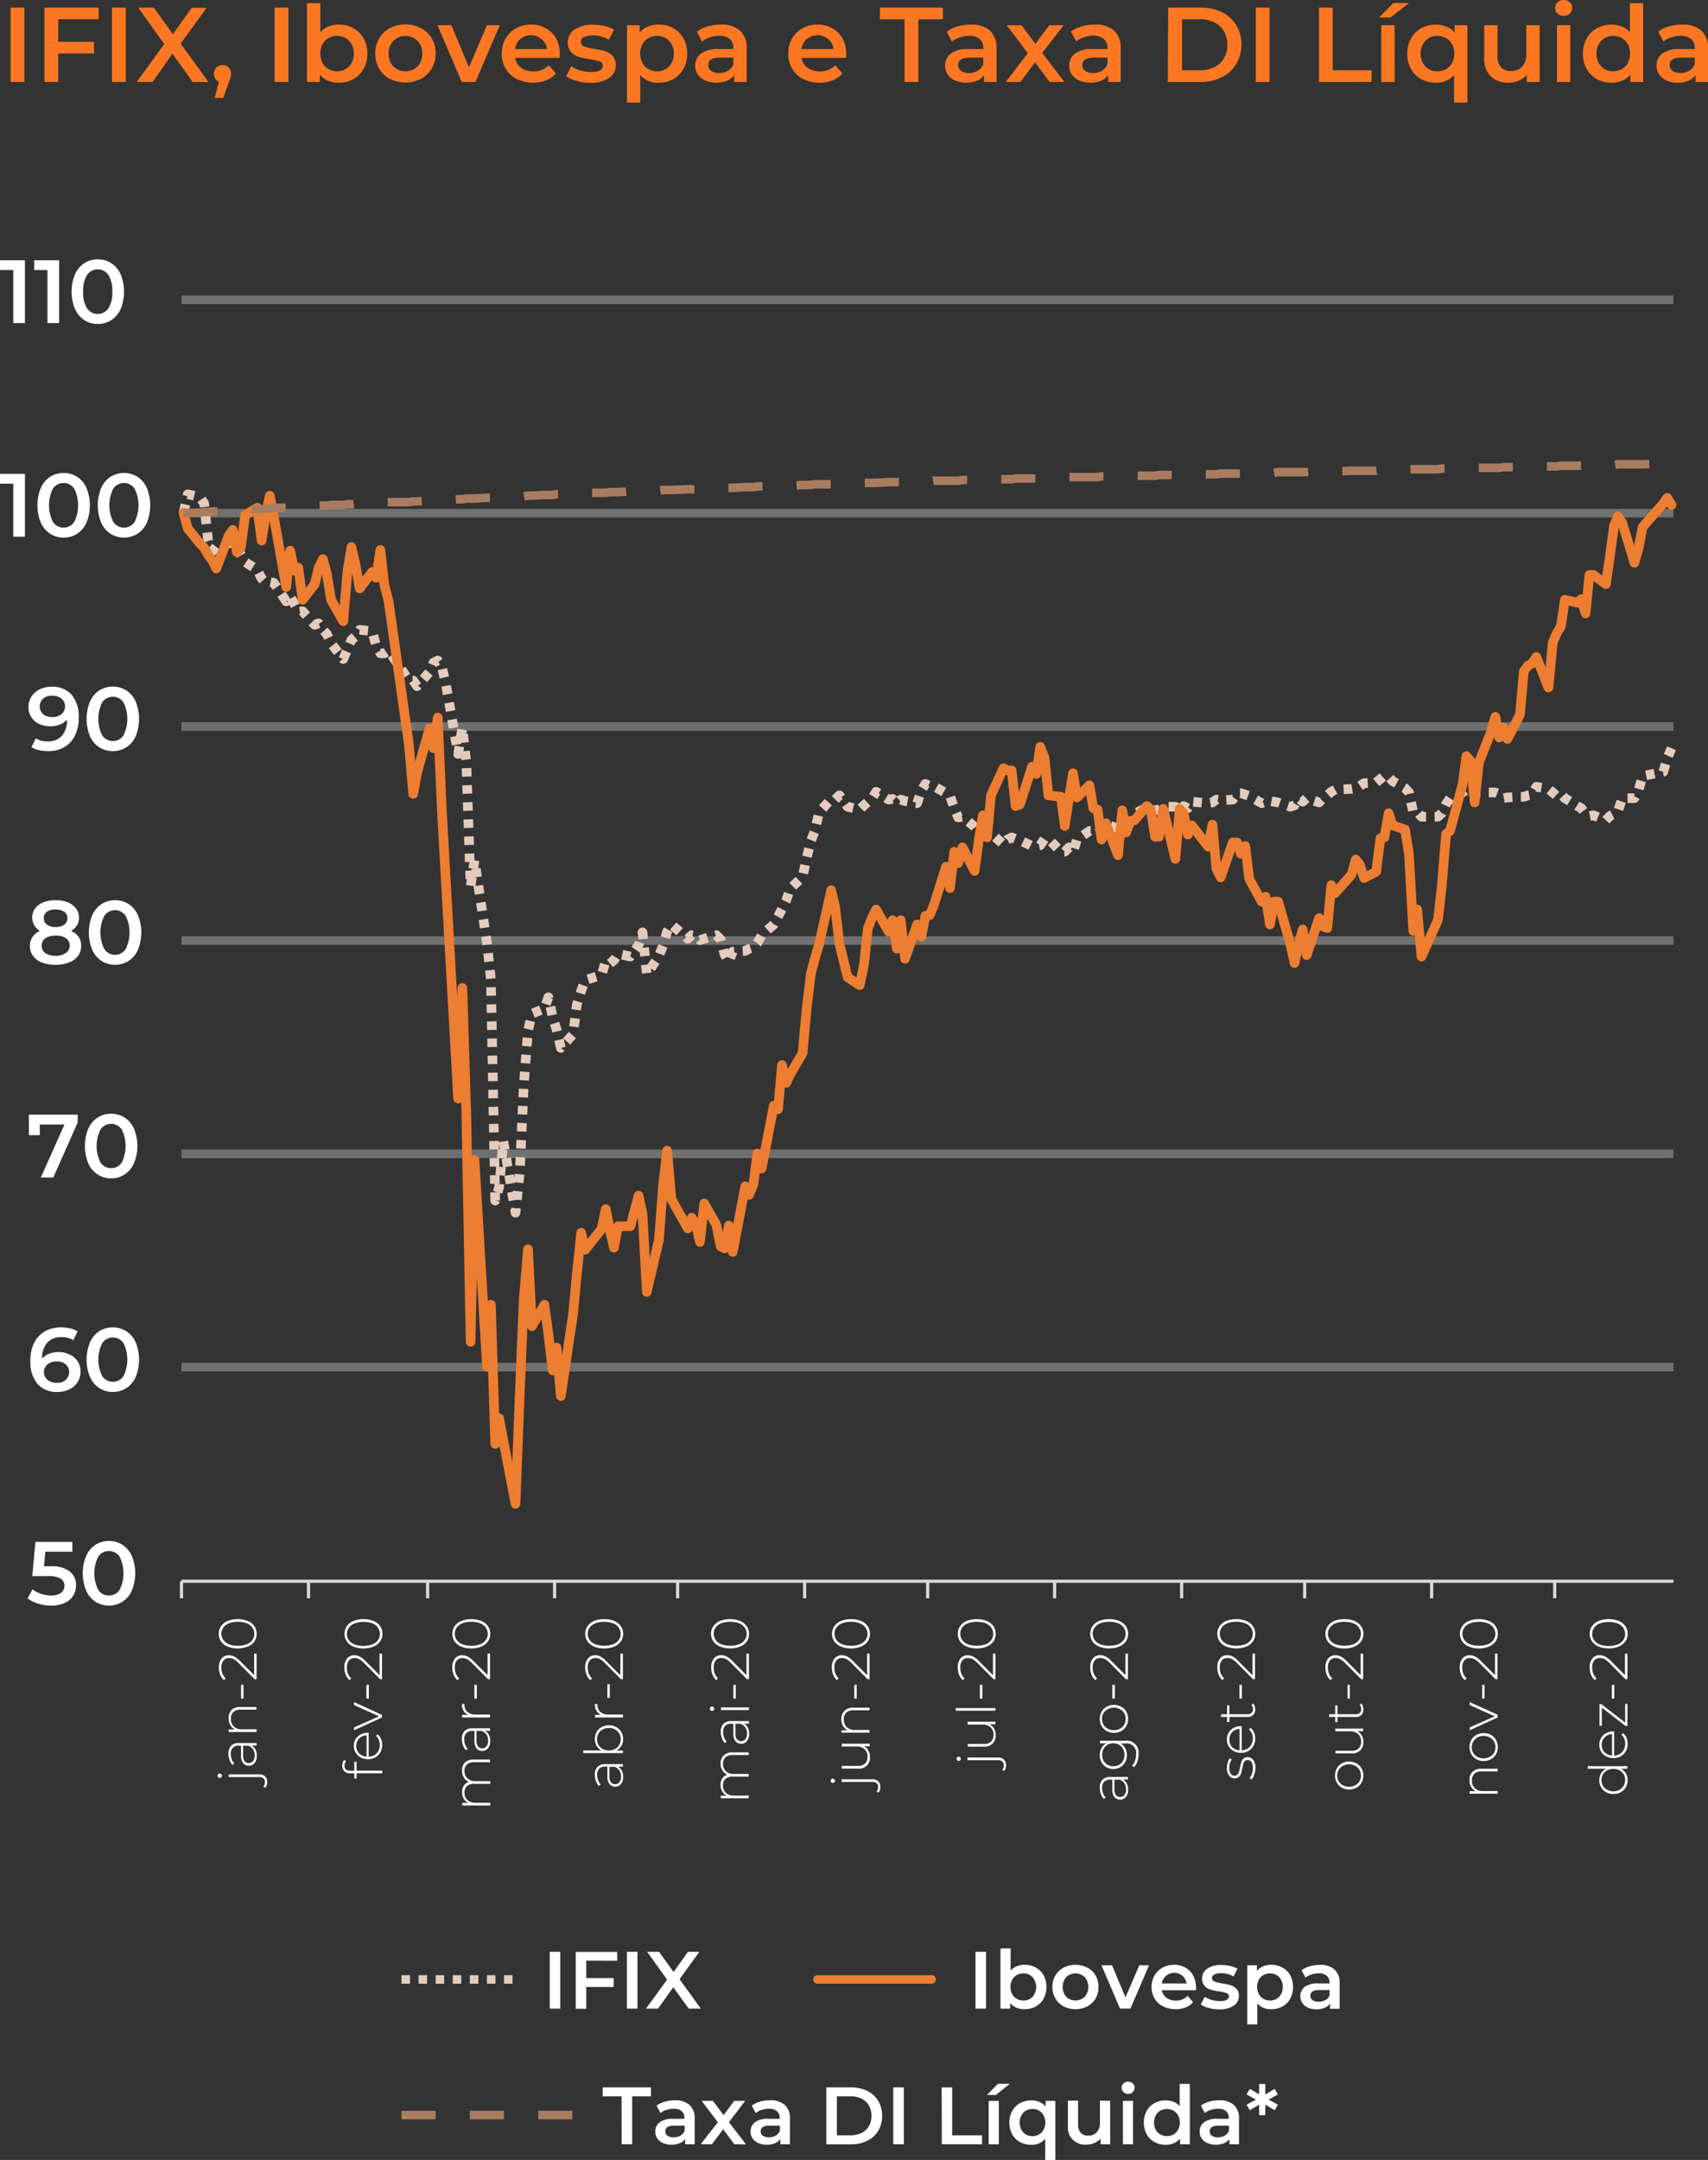 <svg xmlns="http://www.w3.org/2000/svg" viewBox="0 0 399.86 505.57"><rect x="0" y="0" width="399.86" height="505.57" fill="#333333" stroke="none"/><g id="Layer_2" data-name="Layer 2"><g id="Layer_6" data-name="Layer 6"><path d="M42.49,320H391.78M42.49,270.08H391.78M42.49,220.15H391.78M42.49,170.05H391.78M42.49,120.11H391.78M42.49,70.18H391.78" fill="none" stroke="#707070" stroke-width="2"/><line x1="42.49" y1="370.11" x2="391.78" y2="370.11" fill="none" stroke="#d9d9d9" stroke-linejoin="round" stroke-width="0.75"/><path d="M42.49,370.11v4m29.73-4v4m27.89-4v4m29.73-4v4m28.8-4v4m29.73-4v4m28.81-4v4m29.72-4v4m29.73-4v4m28.81-4v4m29.72-4v4m28.81-4v4" fill="none" stroke="#d9d9d9" stroke-linejoin="round" stroke-width="0.75"/><polyline points="42.95 120.03 43.96 115.69 46.8 116.36 47.8 117.86 48.72 126.54 49.72 129.05 50.64 127.88 53.56 127.21 54.48 126.71 55.48 127.88 56.4 129.88 57.4 131.55 60.24 133.39 61.24 135.39 62.16 136.4 63.16 136.23 64.08 136.4 67 140.74 67.92 139.57 68.92 141.41 69.84 143.24 70.84 143.08 73.68 146.25 74.6 145.91 75.6 147.42 76.52 148.42 77.52 150.59 80.36 154.26 81.36 151.93 82.28 149.76 83.28 148.92 84.2 147.42 87.13 147.75 88.04 151.09 89.05 152.93 89.97 152.93 90.97 152.26 95.73 159.28 96.73 159.28 97.65 160.61 100.57 157.27 101.49 155.1 102.49 154.6 103.41 155.94 104.41 160.28 107.25 176.48 108.25 170.3 109.17 178.48 110.17 207.54 111.09 201.36 114.01 220.73 114.93 229.25 115.93 281.02 116.85 277.85 117.85 267.16 120.69 283.86 121.69 274.34 122.61 254.13 123.61 241.27 124.53 237.26 127.46 236.1 128.38 233.42 129.38 238.1 130.29 240.94 131.3 245.28 134.14 242.11 135.06 235.09 136.06 231.92 136.97 229.41 140.82 228.25 141.82 224.91 142.74 225.57 143.74 224.74 144.66 223.24 147.58 223.9 149.5 221.23 150.42 218.23 151.42 228.08 154.26 223.74 155.26 221.23 156.18 218.06 157.18 216.39 161.02 219.73 161.94 218.89 162.94 219.06 163.86 220.06 164.86 219.73 167.7 218.89 168.71 219.9 169.62 223.4 170.63 225.07 171.54 222.74 174.47 222.57 175.38 222.07 176.39 221.73 177.31 220.73 178.31 218.89 181.15 216.39 182.15 214.55 183.07 212.72 184.07 210.71 184.99 208.04 187.91 205.2 188.83 200.86 189.83 196.85 190.75 194.51 191.75 190.17 194.59 187 195.51 187.16 196.51 186.16 198.43 188.83 201.27 189.5 202.27 188.5 203.19 187.66 204.19 186.83 205.11 185.33 208.03 187.16 208.95 187 209.96 188 210.87 187.16 211.88 187.5 214.71 188 215.72 184.99 216.63 183.49 217.64 183.99 218.56 183.99 221.48 185.66 222.4 186.33 223.4 189.17 224.32 191.34 225.32 191.17 228.16 193.51 229.16 194.85 230.08 194.34 231.08 194.85 232 195.01 234.92 197.69 235.84 196.52 236.84 196.01 237.76 196.35 238.76 196.68 241.6 198.02 242.6 198.02 243.52 197.85 244.52 196.35 245.44 196.35 248.37 199.36 249.28 199.36 250.28 198.35 251.2 199.52 252.12 196.52 255.04 194.51 255.96 194.51 256.96 195.18 257.88 194.18 258.89 192.84 261.73 194.01 262.73 193.01 263.64 192.51 264.65 192.01 265.57 190.5 268.49 189 269.41 189.5 270.41 189.67 271.33 189.5 272.33 188.83 275.17 188.83 276.17 190 277.09 188.67 278.09 189.17 279.01 187.66 282.85 188 283.85 187.83 284.77 187.16 285.77 187.33 288.61 187.16 289.61 185.66 290.53 185.66 291.53 186 292.45 186.33 295.38 188 296.29 187.66 297.3 187.5 298.21 187.66 299.22 187.83 302.06 188.83 303.06 188.5 303.98 186.83 304.98 187.66 305.9 186.83 308.82 187.83 309.74 186.83 310.74 186.16 311.66 185.33 312.58 184.83 316.42 184.66 317.42 184.49 318.34 183.99 319.34 183.32 322.18 183.16 323.18 182.32 324.1 181.49 325.1 181.82 326.02 182.82 328.94 184.49 329.86 185.49 330.86 190.17 331.78 190 332.78 191.17 336.62 191.17 337.54 190.34 338.55 188.17 339.46 186.83 342.39 185.49 343.3 184.83 344.31 184.99 345.23 185.83 346.23 185.49 349.07 185.49 350.07 185.49 350.99 185.83 351.99 186.83 352.91 186.66 355.83 186.5 356.75 186.5 357.75 186.16 358.67 186 359.67 184.16 362.51 184.66 363.51 185.49 364.43 186.33 365.43 185.83 366.35 186.83 369.27 188.67 370.19 189.17 371.19 190.5 372.11 191.01 373.03 190.84 375.95 192.01 376.87 191.01 377.87 190.5 378.79 189.84 379.79 186.83 382.63 186.83 383.63 184.83 384.55 181.65 389.4 180.65 390.31 177.48 391.32 175.14" fill="none" stroke="#e3ccbd" stroke-linejoin="round" stroke-width="2.25" stroke-dasharray="2"/><polyline points="42.95 120.03 43.96 123.7 46.8 127.21 47.8 128.21 48.72 129.88 49.72 131.22 50.64 133.06 53.56 125.37 54.48 124.04 55.48 129.22 56.4 128.05 57.4 120.53 60.24 118.86 61.24 126.54 62.16 120.86 63.16 116.02 64.08 120.86 67 137.4 67.92 128.88 68.92 133.56 69.84 132.89 70.84 140.4 73.68 136.73 74.6 132.89 75.6 130.88 76.52 134.39 77.52 140.4 80.36 145.41 81.36 133.56 82.28 128.05 83.28 132.39 84.2 137.73 87.13 133.89 88.04 135.23 89.05 128.71 89.97 136.9 90.97 140.74 95.73 174.31 96.73 185.83 97.65 180.82 100.57 170.46 101.49 175.14 102.49 167.96 103.41 189 104.41 206.87 107.25 257.14 108.25 231.25 109.17 260.98 110.17 314.08 111.09 271.5 114.01 319.93 114.93 305.4 115.93 337.97 116.85 331.95 117.85 337.3 120.69 351.99 121.69 326.11 122.61 304.06 123.61 292.38 124.53 310.41 127.46 305.4 128.38 312.25 129.38 320.76 130.29 315.42 131.3 326.78 134.14 307.74 135.06 298.05 136.06 288.53 136.97 292.54 140.82 287.7 141.82 283.02 142.74 287.7 143.74 292.04 144.66 287.03 147.58 287.03 149.5 279.85 150.42 284.19 151.42 302.39 154.26 290.2 155.26 277.18 156.18 269.33 157.18 280.69 161.02 287.53 161.94 285.03 162.94 286.7 163.86 290.7 164.86 281.69 167.7 286.7 168.71 291.71 169.62 292.21 170.63 286.86 171.54 293.04 174.47 277.68 175.38 279.68 176.39 277.18 177.31 270 178.31 273.5 181.15 258.81 182.15 259.64 183.07 249.29 184.07 253.46 184.99 251.46 187.91 246.45 188.83 236.1 189.83 227.91 190.75 224.41 191.75 221.06 194.59 208.37 195.51 212.22 196.51 220.9 198.43 228.75 201.27 230.59 202.27 225.74 203.19 217.22 204.19 214.72 205.11 212.88 208.03 218.06 208.95 215.39 209.96 222.07 210.87 215.39 211.88 224.41 214.71 216.39 215.72 219.23 216.63 214.38 217.64 214.22 218.56 212.05 221.48 202.86 222.4 207.87 223.4 199.35 224.32 202.03 225.32 198.35 228.16 203.87 229.16 196.52 230.08 190.84 231.08 196.01 232 186.16 234.92 179.82 235.84 180.32 236.84 180.32 237.76 188.67 238.76 188.33 241.6 179.48 242.6 181.15 243.52 174.81 244.52 177.31 245.44 186.16 248.37 186.5 249.28 193.34 250.28 186.66 251.2 180.99 252.12 186.66 255.04 183.82 255.96 189.17 256.96 189.5 257.88 196.52 258.89 192.68 261.73 200.19 262.73 189.67 263.64 194.85 264.65 192.17 265.57 192.01 268.49 188.67 269.41 189.5 270.41 195.85 271.33 195.85 272.33 189.34 275.17 201.03 276.17 189.34 277.09 190.34 278.09 195.35 279.01 193.18 282.85 198.19 283.85 193.01 284.77 203.36 285.77 205.37 288.61 197.18 289.61 197.18 290.53 199.86 291.53 198.02 292.45 205.7 295.38 211.04 296.29 209.88 297.3 216.39 298.21 211.04 299.22 211.04 302.06 220.9 303.06 225.41 303.98 221.23 304.98 217.56 305.9 223.57 308.82 214.89 309.74 216.89 310.74 217.22 311.66 207.2 312.58 209.04 316.42 204.7 317.42 201.19 318.34 202.36 319.34 205.53 322.18 204.03 323.18 196.18 324.1 196.01 325.1 190.34 326.02 193.18 328.94 194.18 329.86 200.02 330.86 217.89 331.78 212.88 332.78 223.9 336.62 215.39 337.54 207.37 338.55 195.18 339.46 194.51 342.39 183.66 343.3 176.98 344.31 178.15 345.23 187.83 346.23 178.48 349.07 171.3 350.07 167.79 350.99 172.63 351.99 170.3 352.91 172.97 355.83 167.29 356.75 157.1 357.75 155.77 358.67 155.27 359.67 153.76 362.51 160.94 363.51 150.42 364.43 148.25 365.43 146.58 366.35 140.4 369.27 141.07 370.19 140.24 371.19 143.58 372.11 134.56 373.03 134.56 375.95 136.73 376.87 130.38 377.87 123.04 378.79 120.86 379.79 122.37 382.63 131.72 383.63 128.21 384.55 123.37 389.4 117.86 390.31 116.52 391.32 118.19" fill="none" stroke="#ed7d31" stroke-linecap="round" stroke-linejoin="round" stroke-width="2.25"/><polyline points="42.95 120.03 43.96 120.03 46.8 120.03 47.8 119.86 48.72 119.86 49.72 119.7 50.64 119.7 53.56 119.53 54.48 119.53 55.48 119.36 56.4 119.36 57.4 119.36 60.24 119.19 61.24 119.19 62.16 119.03 63.16 119.03 64.08 118.86 67 118.86 67.92 118.86 68.92 118.69 69.84 118.69 70.84 118.53 73.68 118.53 74.6 118.36 75.6 118.36 76.52 118.36 77.52 118.19 80.36 118.19 81.36 118.03 82.28 118.03 83.28 117.86 84.2 117.86 87.13 117.86 88.04 117.69 89.05 117.69 89.97 117.53 90.97 117.53 95.73 117.53 96.73 117.36 97.65 117.36 100.57 117.19 101.49 117.19 102.49 117.02 103.41 117.02 104.41 117.02 107.25 116.86 108.25 116.86 109.17 116.69 110.17 116.69 111.09 116.69 114.01 116.52 114.93 116.52 115.93 116.36 116.85 116.36 117.85 116.36 120.69 116.19 121.69 116.19 122.61 116.19 123.61 116.02 124.53 116.02 127.46 115.86 128.38 115.86 129.38 115.86 130.29 115.69 131.3 115.69 134.14 115.69 135.06 115.52 136.06 115.52 136.97 115.35 140.82 115.35 141.82 115.35 142.74 115.19 143.74 115.19 144.66 115.19 147.58 115.02 149.5 115.02 150.42 115.02 151.42 114.85 154.26 114.85 155.26 114.69 156.18 114.69 157.18 114.69 161.02 114.52 161.94 114.52 162.94 114.52 163.86 114.35 164.86 114.35 167.7 114.35 168.71 114.19 169.62 114.19 170.63 114.19 171.54 114.19 174.47 114.02 175.38 114.02 176.39 114.02 177.31 113.85 178.31 113.85 181.15 113.85 182.15 113.85 183.07 113.68 184.07 113.68 184.99 113.68 187.91 113.52 188.83 113.52 189.83 113.52 190.75 113.35 191.75 113.35 194.59 113.35 195.51 113.35 196.51 113.18 198.43 113.18 201.27 113.18 202.27 113.02 203.19 113.02 204.19 113.02 205.11 113.02 208.03 112.85 208.95 112.85 209.96 112.85 210.87 112.85 211.88 112.85 214.71 112.68 215.72 112.68 216.63 112.68 217.64 112.68 218.56 112.52 221.48 112.52 222.4 112.52 223.4 112.52 224.32 112.52 225.32 112.35 228.16 112.35 229.16 112.35 230.08 112.35 231.08 112.35 232 112.18 234.92 112.18 235.84 112.18 236.84 112.18 237.76 112.01 238.76 112.01 241.6 112.01 242.6 112.01 243.52 112.01 244.52 111.85 245.44 111.85 248.37 111.85 249.28 111.85 250.28 111.68 251.2 111.68 252.12 111.68 255.04 111.68 255.96 111.68 256.96 111.68 257.88 111.51 258.89 111.51 261.73 111.51 262.73 111.51 263.64 111.51 264.65 111.35 265.57 111.35 268.49 111.35 269.41 111.35 270.41 111.35 271.33 111.18 272.33 111.18 275.17 111.18 276.17 111.18 277.09 111.18 278.09 111.01 279.01 111.01 282.85 111.01 283.85 111.01 284.77 111.01 285.77 110.84 288.61 110.84 289.61 110.84 290.53 110.84 291.53 110.84 292.45 110.68 295.38 110.68 296.29 110.68 297.3 110.68 298.21 110.68 299.22 110.51 302.06 110.51 303.06 110.51 303.98 110.51 304.98 110.51 305.9 110.51 308.82 110.34 309.74 110.34 310.74 110.34 311.66 110.34 312.58 110.34 316.42 110.18 317.42 110.18 318.34 110.18 319.34 110.18 322.18 110.18 323.18 110.01 324.1 110.01 325.1 110.01 326.02 110.01 328.94 110.01 329.86 109.84 330.86 109.84 331.78 109.84 332.78 109.84 336.62 109.84 337.54 109.68 338.55 109.68 339.46 109.68 342.39 109.68 343.3 109.68 344.31 109.51 345.23 109.51 346.23 109.51 349.07 109.51 350.07 109.51 350.99 109.51 351.99 109.34 352.91 109.34 355.83 109.34 356.75 109.34 357.75 109.34 358.67 109.17 359.67 109.17 362.51 109.17 363.51 109.17 364.43 109.17 365.43 109.01 366.35 109.01 369.27 109.01 370.19 109.01 371.19 109.01 372.11 108.84 373.03 108.84 375.95 108.84 376.87 108.84 377.87 108.84 378.79 108.67 379.79 108.67 382.63 108.67 383.63 108.67 384.55 108.67 389.4 108.51 390.31 108.51 391.32 108.51" fill="none" stroke="#aa7c5f" stroke-miterlimit="10" stroke-width="2" stroke-dasharray="8"/><path d="M16.3,367.8a4,4,0,0,1,1.49,3.29,4.37,4.37,0,0,1-2.6,4.09,7.35,7.35,0,0,1-3.21.63,10.38,10.38,0,0,1-3.05-.45,7.45,7.45,0,0,1-2.47-1.25L7.61,372a6.24,6.24,0,0,0,2,1.06,7.32,7.32,0,0,0,2.37.39,3.8,3.8,0,0,0,2.27-.6,1.91,1.91,0,0,0,.83-1.65,1.88,1.88,0,0,0-.89-1.71,5.84,5.84,0,0,0-3.05-.58H7.55l.75-8h8.63v2.29H10.61l-.31,3.4h1.41A7.18,7.18,0,0,1,16.3,367.8Z" fill="#fff"/><path d="M22.35,374.92a6,6,0,0,1-2.18-2.61,10.7,10.7,0,0,1,0-8.12,6.09,6.09,0,0,1,2.18-2.61,6,6,0,0,1,6.31,0,6.06,6.06,0,0,1,2.2,2.61,10.7,10.7,0,0,1,0,8.12,6,6,0,0,1-2.2,2.61,6,6,0,0,1-6.31,0ZM28,372.14a8.75,8.75,0,0,0,0-7.77,2.89,2.89,0,0,0-2.49-1.31A2.85,2.85,0,0,0,23,364.37a8.66,8.66,0,0,0,0,7.77,2.86,2.86,0,0,0,2.46,1.3A2.9,2.9,0,0,0,28,372.14Z" fill="#fff"/><path d="M16.39,317.08a4.22,4.22,0,0,1,1.8,1.59,4.29,4.29,0,0,1,.66,2.37,4.43,4.43,0,0,1-.72,2.51,4.69,4.69,0,0,1-1.93,1.67,6.21,6.21,0,0,1-2.73.59,5.92,5.92,0,0,1-4.69-1.89,7.9,7.9,0,0,1-1.67-5.42,9.18,9.18,0,0,1,.9-4.23,6.28,6.28,0,0,1,2.53-2.67,7.54,7.54,0,0,1,3.77-.91,9,9,0,0,1,2.13.24,5.91,5.91,0,0,1,1.73.7l-1,2.06a5.08,5.08,0,0,0-2.8-.71,4.29,4.29,0,0,0-3.32,1.3A5.4,5.4,0,0,0,9.86,318v0a4,4,0,0,1,1.66-1.14,6.19,6.19,0,0,1,2.26-.39A6,6,0,0,1,16.39,317.08Zm-1,5.9a2.47,2.47,0,0,0,0-3.64,3.19,3.19,0,0,0-2.14-.67,3.2,3.2,0,0,0-2.15.71,2.36,2.36,0,0,0,0,3.58,3.26,3.26,0,0,0,2.23.71A3.05,3.05,0,0,0,15.4,323Z" fill="#fff"/><path d="M23.25,324.92a6.09,6.09,0,0,1-2.18-2.61,10.7,10.7,0,0,1,0-8.12,6,6,0,0,1,2.18-2.61,6.05,6.05,0,0,1,6.32,0,6,6,0,0,1,2.19,2.61,10.7,10.7,0,0,1,0,8.12,6,6,0,0,1-2.19,2.61,6.05,6.05,0,0,1-6.32,0Zm5.64-2.79a8.66,8.66,0,0,0,0-7.77,3,3,0,0,0-4.95,0,8.66,8.66,0,0,0,0,7.77,3,3,0,0,0,4.95,0Z" fill="#fff"/><path d="M18.19,260.9v1.82L12.48,275.6H9.56l5.53-12.39H9.31v2.5H6.77V260.9Z" fill="#fff"/><path d="M22.86,274.91a6,6,0,0,1-2.19-2.6,10.73,10.73,0,0,1,0-8.13,6,6,0,0,1,2.19-2.6,5.63,5.63,0,0,1,3.15-.89,5.71,5.71,0,0,1,3.16.89,6,6,0,0,1,2.19,2.6,10.73,10.73,0,0,1,0,8.13,6,6,0,0,1-2.19,2.6,5.72,5.72,0,0,1-3.16.9A5.64,5.64,0,0,1,22.86,274.91Zm5.63-2.78a8.66,8.66,0,0,0,0-7.77,3,3,0,0,0-4.95,0,8.66,8.66,0,0,0,0,7.77,3,3,0,0,0,4.95,0Z" fill="#fff"/><path d="M18.42,219.31A3.57,3.57,0,0,1,19,221.4a3.83,3.83,0,0,1-.74,2.35,4.71,4.71,0,0,1-2.11,1.54,8.59,8.59,0,0,1-3.17.54,8.46,8.46,0,0,1-3.16-.54,4.59,4.59,0,0,1-2.09-1.54A3.89,3.89,0,0,1,7,221.4a3.65,3.65,0,0,1,.61-2.09,4.19,4.19,0,0,1,1.74-1.42,3.62,3.62,0,0,1-1.14-5.25,4.36,4.36,0,0,1,1.92-1.43,7.49,7.49,0,0,1,2.86-.5,7.47,7.47,0,0,1,2.87.5,4.49,4.49,0,0,1,1.94,1.43,3.51,3.51,0,0,1,.69,2.16,3.37,3.37,0,0,1-.48,1.81,3.92,3.92,0,0,1-1.39,1.28A4.25,4.25,0,0,1,18.42,219.31Zm-3,3.74a2,2,0,0,0,.88-1.74,2,2,0,0,0-.88-1.72A4,4,0,0,0,13,219a4,4,0,0,0-2.38.63,2,2,0,0,0-.86,1.72,2,2,0,0,0,.86,1.74,4,4,0,0,0,2.38.63A4,4,0,0,0,15.4,223.05ZM11,213.39a1.8,1.8,0,0,0-.74,1.54,1.76,1.76,0,0,0,.74,1.5,3.33,3.33,0,0,0,2,.56,3.42,3.42,0,0,0,2.06-.56,1.9,1.9,0,0,0,0-3,3.47,3.47,0,0,0-2-.54A3.4,3.4,0,0,0,11,213.39Z" fill="#fff"/><path d="M23.78,224.93a6,6,0,0,1-2.18-2.6,10.73,10.73,0,0,1,0-8.13,6,6,0,0,1,2.18-2.6,6,6,0,0,1,6.31,0,6,6,0,0,1,2.2,2.6,10.85,10.85,0,0,1,0,8.13,6,6,0,0,1-2.2,2.6,6,6,0,0,1-6.31,0Zm5.64-2.78a8.75,8.75,0,0,0,0-7.77,3,3,0,0,0-5,0,8.75,8.75,0,0,0,0,7.77,3,3,0,0,0,5,0Z" fill="#fff"/><path d="M16.76,162.59A8,8,0,0,1,18.43,168a9.17,9.17,0,0,1-.91,4.23A6.23,6.23,0,0,1,15,174.91a7.54,7.54,0,0,1-3.77.91,9.15,9.15,0,0,1-2.13-.24,5.75,5.75,0,0,1-1.73-.7l1-2.06a5,5,0,0,0,2.79.71,4.29,4.29,0,0,0,3.32-1.3,5.35,5.35,0,0,0,1.19-3.76v0A4,4,0,0,1,14,169.6a6.29,6.29,0,0,1-2.27.39,6,6,0,0,1-2.61-.56,4.25,4.25,0,0,1-2.45-4A4.42,4.42,0,0,1,7.4,163a4.75,4.75,0,0,1,1.93-1.67,6.21,6.21,0,0,1,2.73-.59A6,6,0,0,1,16.76,162.59Zm-2.34,4.54a2.37,2.37,0,0,0,0-3.58,3.3,3.3,0,0,0-2.24-.7,3.07,3.07,0,0,0-2.08.68,2.47,2.47,0,0,0,0,3.64,3.21,3.21,0,0,0,2.14.67A3.15,3.15,0,0,0,14.42,167.13Z" fill="#fff"/><path d="M23.25,174.93a6,6,0,0,1-2.18-2.6,10.73,10.73,0,0,1,0-8.13,6,6,0,0,1,2.18-2.6,6,6,0,0,1,6.32,0,6,6,0,0,1,2.19,2.6,10.73,10.73,0,0,1,0,8.13,6,6,0,0,1-2.19,2.6,6.05,6.05,0,0,1-6.32,0Zm5.64-2.78a8.66,8.66,0,0,0,0-7.77,3,3,0,0,0-4.95,0,8.66,8.66,0,0,0,0,7.77,3,3,0,0,0,4.95,0Z" fill="#fff"/><path d="M5.84,110.92v14.7H3.11V113.21H0v-2.29Z" fill="#fff"/><path d="M11.74,124.94a6,6,0,0,1-2.18-2.61,10.7,10.7,0,0,1,0-8.12,6.09,6.09,0,0,1,2.18-2.61,5.71,5.71,0,0,1,3.15-.89,5.77,5.77,0,0,1,3.16.89,6,6,0,0,1,2.19,2.61,10.7,10.7,0,0,1,0,8.12,6,6,0,0,1-2.19,2.61,5.77,5.77,0,0,1-3.16.89A5.71,5.71,0,0,1,11.74,124.94Zm5.64-2.78a8.75,8.75,0,0,0,0-7.77,3,3,0,0,0-5,0,8.75,8.75,0,0,0,0,7.77,3,3,0,0,0,5,0Z" fill="#fff"/><path d="M25.87,124.94a6,6,0,0,1-2.18-2.61,10.7,10.7,0,0,1,0-8.12,6.09,6.09,0,0,1,2.18-2.61,6,6,0,0,1,6.31,0,6.12,6.12,0,0,1,2.2,2.61,10.83,10.83,0,0,1,0,8.12,6.07,6.07,0,0,1-2.2,2.61,6,6,0,0,1-6.31,0Zm5.64-2.78a8.75,8.75,0,0,0,0-7.77,3,3,0,0,0-5,0,8.75,8.75,0,0,0,0,7.77,3,3,0,0,0,5,0Z" fill="#fff"/><path d="M5.84,60.92v14.7H3.11V63.21H0V60.92Z" fill="#fff"/><path d="M13.84,60.92v14.7H11.11V63.21H8V60.92Z" fill="#fff"/><path d="M19.74,74.94a6.09,6.09,0,0,1-2.18-2.61,10.7,10.7,0,0,1,0-8.12,6,6,0,0,1,2.18-2.61,5.71,5.71,0,0,1,3.15-.89,5.77,5.77,0,0,1,3.16.89,6.07,6.07,0,0,1,2.2,2.61,10.83,10.83,0,0,1,0,8.12,6.12,6.12,0,0,1-2.2,2.61,5.77,5.77,0,0,1-3.16.89A5.71,5.71,0,0,1,19.74,74.94Zm5.64-2.79a6.74,6.74,0,0,0,.91-3.88,6.79,6.79,0,0,0-.91-3.89,3,3,0,0,0-5,0,6.79,6.79,0,0,0-.91,3.89,6.74,6.74,0,0,0,.91,3.88,3,3,0,0,0,5,0Z" fill="#fff"/><path d="M51.8,416a.51.51,0,0,1-.87-.36.53.53,0,0,1,.14-.37.51.51,0,0,1,.72,0,.5.5,0,0,1,.15.37A.52.52,0,0,1,51.8,416Zm10.64,1.86a1.55,1.55,0,0,1-.33.58l-.46-.25a1.53,1.53,0,0,0,.36-1.06,1.1,1.1,0,0,0-.34-.88,1.41,1.41,0,0,0-1-.3H53.53v-.63h7.19a1.89,1.89,0,0,1,1.34.47,1.69,1.69,0,0,1,.49,1.3A2.76,2.76,0,0,1,62.44,417.88Z" fill="#fff"/><path d="M54.1,408.63a2.43,2.43,0,0,1,1.83-.65h4.14v.6H58.91a2.17,2.17,0,0,1,.89.91,3.09,3.09,0,0,1,.32,1.44,2.7,2.7,0,0,1-.51,1.73,1.67,1.67,0,0,1-1.36.63,1.7,1.7,0,0,1-1.32-.58,2.85,2.85,0,0,1-.5-1.86V408.6H55.9a1.85,1.85,0,0,0-1.39.5,2,2,0,0,0-.48,1.44,3.51,3.51,0,0,0,.23,1.25,3.15,3.15,0,0,0,.6,1l-.45.31a3.47,3.47,0,0,1-.68-1.17,4.12,4.12,0,0,1-.25-1.44A2.62,2.62,0,0,1,54.1,408.63Zm5.13.83a2.31,2.31,0,0,0-1.09-.86H56.92v2.23a2.18,2.18,0,0,0,.35,1.4,1.15,1.15,0,0,0,1,.43,1.23,1.23,0,0,0,1-.47,2.2,2.2,0,0,0,.37-1.34A2.47,2.47,0,0,0,59.23,409.46Z" fill="#fff"/><path d="M54.2,400.26a2.79,2.79,0,0,1,2-.71h3.82v.62H56.3a2.35,2.35,0,0,0-1.68.56,2.08,2.08,0,0,0-.57,1.56,2.4,2.4,0,0,0,.69,1.82,2.55,2.55,0,0,0,1.85.66h3.48v.63H53.53v-.6H55a2.51,2.51,0,0,1-1.08-1,3.12,3.12,0,0,1-.39-1.59A2.63,2.63,0,0,1,54.2,400.26Z" fill="#fff"/><path d="M56.43,397.58v-3.22H57v3.22Z" fill="#fff"/><path d="M59.5,387.05h.57v6h-.45l-3.68-3.7a5.09,5.09,0,0,0-1.25-1,2.37,2.37,0,0,0-1.07-.25,1.6,1.6,0,0,0-1.31.57,2.47,2.47,0,0,0-.48,1.64,3.8,3.8,0,0,0,.25,1.45,2.88,2.88,0,0,0,.76,1.07l-.4.45a3.35,3.35,0,0,1-.89-1.27,4.79,4.79,0,0,1-.31-1.75,3.12,3.12,0,0,1,.63-2.05,2.08,2.08,0,0,1,1.69-.77,2.79,2.79,0,0,1,1.29.31,5.74,5.74,0,0,1,1.43,1.12l3.22,3.23Z" fill="#fff"/><path d="M59.59,384.2A3.46,3.46,0,0,1,58,385.41a6.52,6.52,0,0,1-4.71,0,3.48,3.48,0,0,1-1.54-1.21,3.17,3.17,0,0,1,0-3.57,3.57,3.57,0,0,1,1.54-1.22,6.66,6.66,0,0,1,4.71,0,3.55,3.55,0,0,1,1.55,1.22,3.22,3.22,0,0,1,0,3.57Zm-.5-3.24a3,3,0,0,0-1.33-1,5.6,5.6,0,0,0-2.07-.35,5.7,5.7,0,0,0-2.08.35,2.89,2.89,0,0,0-1.32,1,2.37,2.37,0,0,0-.46,1.45,2.4,2.4,0,0,0,.46,1.46,3,3,0,0,0,1.32,1,5.7,5.7,0,0,0,2.08.35,5.6,5.6,0,0,0,2.07-.35,3,3,0,0,0,1.33-1,2.45,2.45,0,0,0,.45-1.46A2.42,2.42,0,0,0,59.09,381Z" fill="#fff"/><path d="M81.94,414.47h1v-2.09h.54v2.07h6v.63h-6v1.2h-.54v-1.2h-1a1.82,1.82,0,0,1-1.32-.48,1.79,1.79,0,0,1-.49-1.34,2.46,2.46,0,0,1,.11-.72,1.44,1.44,0,0,1,.32-.57l.48.25a1.49,1.49,0,0,0-.37,1Q80.62,414.47,81.94,414.47Z" fill="#fff"/><path d="M86.31,405.56v5.62a2.69,2.69,0,0,0,1.36-.38,2.51,2.51,0,0,0,.92-1,2.91,2.91,0,0,0,.33-1.39,2.94,2.94,0,0,0-.24-1.19,2.35,2.35,0,0,0-.68-.91l.41-.36A2.72,2.72,0,0,1,89.2,407a3.69,3.69,0,0,1-.15,3.14,3.07,3.07,0,0,1-1.17,1.2,3.48,3.48,0,0,1-1.72.43,3.6,3.6,0,0,1-1.71-.41,3,3,0,0,1-1.18-1.12,3,3,0,0,1-.43-1.6,3.06,3.06,0,0,1,.42-1.6A3,3,0,0,1,84.43,406a3.42,3.42,0,0,1,1.7-.41Zm-2.61,4.35a2.34,2.34,0,0,0,.86.88,2.78,2.78,0,0,0,1.26.38v-5a2.62,2.62,0,0,0-1.25.38,2.3,2.3,0,0,0-.86.89,2.6,2.6,0,0,0,0,2.48Z" fill="#fff"/><path d="M82.89,398.41l6.54,3V402L82.89,405v-.67l5.85-2.6-5.85-2.63Z" fill="#fff"/><path d="M85.78,397.58v-3.22h.57v3.22Z" fill="#fff"/><path d="M88.85,387.05h.58v6H89l-3.68-3.7a5.09,5.09,0,0,0-1.25-1,2.4,2.4,0,0,0-1.07-.25,1.63,1.63,0,0,0-1.32.57,2.52,2.52,0,0,0-.47,1.64,3.8,3.8,0,0,0,.25,1.45,2.77,2.77,0,0,0,.76,1.07l-.4.45a3.35,3.35,0,0,1-.89-1.27,4.55,4.55,0,0,1-.31-1.75,3.17,3.17,0,0,1,.62-2.05,2.1,2.1,0,0,1,1.7-.77,2.92,2.92,0,0,1,1.29.31,5.55,5.55,0,0,1,1.42,1.12l3.22,3.23Z" fill="#fff"/><path d="M89,384.2a3.51,3.51,0,0,1-1.55,1.21,6.52,6.52,0,0,1-4.71,0,3.51,3.51,0,0,1-1.55-1.21,3.22,3.22,0,0,1,0-3.57,3.51,3.51,0,0,1,1.55-1.21,6.52,6.52,0,0,1,4.71,0A3.51,3.51,0,0,1,89,380.63a3.22,3.22,0,0,1,0,3.57Zm-.5-3.24a3,3,0,0,0-1.33-1A6.33,6.33,0,0,0,83,380a3,3,0,0,0-1.33,1,2.58,2.58,0,0,0,0,2.91,3,3,0,0,0,1.33,1,6.33,6.33,0,0,0,4.15,0,3,3,0,0,0,1.33-1,2.58,2.58,0,0,0,0-2.91Z" fill="#fff"/><path d="M108.84,412.54a2.85,2.85,0,0,1,2.06-.69h3.82v.62H111a2.36,2.36,0,0,0-1.68.54,1.94,1.94,0,0,0-.58,1.51,2.27,2.27,0,0,0,.69,1.74,2.61,2.61,0,0,0,1.85.65h3.49v.63H111a2.35,2.35,0,0,0-1.68.53,1.94,1.94,0,0,0-.58,1.51,2.27,2.27,0,0,0,.69,1.74,2.61,2.61,0,0,0,1.85.65h3.49v.63h-6.54V422h1.4a2.34,2.34,0,0,1-1.07-1,2.9,2.9,0,0,1-.38-1.53,2.7,2.7,0,0,1,.4-1.51,2.18,2.18,0,0,1,1.18-.88,2.61,2.61,0,0,1-1.16-1,3.12,3.12,0,0,1-.42-1.63A2.57,2.57,0,0,1,108.84,412.54Z" fill="#fff"/><path d="M108.75,405.19a2.37,2.37,0,0,1,1.82-.66h4.15v.61h-1.17a2.14,2.14,0,0,1,.9.91,3.06,3.06,0,0,1,.32,1.44,2.65,2.65,0,0,1-.52,1.72,1.76,1.76,0,0,1-2.67.05,2.78,2.78,0,0,1-.51-1.86v-2.24h-.53a1.86,1.86,0,0,0-1.39.5,2,2,0,0,0-.47,1.44,3.5,3.5,0,0,0,.22,1.25,3,3,0,0,0,.61,1l-.46.31a3.69,3.69,0,0,1-.68-1.18,4.35,4.35,0,0,1-.24-1.44A2.55,2.55,0,0,1,108.75,405.19Zm5.13.83a2.3,2.3,0,0,0-1.09-.86h-1.23v2.23a2.26,2.26,0,0,0,.35,1.4,1.2,1.2,0,0,0,1,.43,1.19,1.19,0,0,0,1-.48,2.1,2.1,0,0,0,.37-1.34A2.45,2.45,0,0,0,113.88,406Z" fill="#fff"/><path d="M108.51,400.41a2.9,2.9,0,0,1-.38-1.55h.61V399a2.18,2.18,0,0,0,.68,1.7,2.75,2.75,0,0,0,1.9.62h3.41V402h-6.54v-.6h1.43A2.21,2.21,0,0,1,108.51,400.41Z" fill="#fff"/><path d="M111.07,397.58v-3.22h.56v3.22Z" fill="#fff"/><path d="M114.14,387.05h.58v6h-.46l-3.68-3.7a5.08,5.08,0,0,0-1.24-1,2.43,2.43,0,0,0-1.07-.25,1.63,1.63,0,0,0-1.32.57,2.47,2.47,0,0,0-.48,1.64,4,4,0,0,0,.25,1.45,2.9,2.9,0,0,0,.77,1.07l-.4.45a3.24,3.24,0,0,1-.89-1.27,4.55,4.55,0,0,1-.31-1.75,3.12,3.12,0,0,1,.62-2.05,2.08,2.08,0,0,1,1.69-.77,2.92,2.92,0,0,1,1.29.31,5.57,5.57,0,0,1,1.43,1.12l3.22,3.23Z" fill="#fff"/><path d="M114.23,384.2a3.57,3.57,0,0,1-1.54,1.22,6.66,6.66,0,0,1-4.71,0,3.55,3.55,0,0,1-1.55-1.22,3.22,3.22,0,0,1,0-3.57,3.46,3.46,0,0,1,1.55-1.21,6.52,6.52,0,0,1,4.71,0,3.48,3.48,0,0,1,1.54,1.21,3.17,3.17,0,0,1,0,3.57Zm-.5-3.24a3,3,0,0,0-1.32-1,5.7,5.7,0,0,0-2.08-.35,5.6,5.6,0,0,0-2.07.35,3,3,0,0,0-1.33,1,2.44,2.44,0,0,0-.46,1.46,2.48,2.48,0,0,0,.46,1.46,3,3,0,0,0,1.33,1,5.6,5.6,0,0,0,2.07.35,5.7,5.7,0,0,0,2.08-.35,2.94,2.94,0,0,0,1.32-1,2.42,2.42,0,0,0,.46-1.46A2.38,2.38,0,0,0,113.73,381Z" fill="#fff"/><path d="M139.87,413.58a2.37,2.37,0,0,1,1.82-.66h4.14v.61h-1.16a2.19,2.19,0,0,1,.9.91,3.06,3.06,0,0,1,.31,1.44,2.65,2.65,0,0,1-.51,1.72,1.76,1.76,0,0,1-2.67,0,2.79,2.79,0,0,1-.51-1.86v-2.24h-.53a1.88,1.88,0,0,0-1.39.49,2.07,2.07,0,0,0-.47,1.45,3.5,3.5,0,0,0,.22,1.25,3.26,3.26,0,0,0,.6,1l-.45.31a3.51,3.51,0,0,1-.68-1.18,4.35,4.35,0,0,1-.24-1.44A2.55,2.55,0,0,1,139.87,413.58Zm5.13.83a2.3,2.3,0,0,0-1.09-.86h-1.23v2.23a2.26,2.26,0,0,0,.35,1.4,1.18,1.18,0,0,0,1,.43,1.19,1.19,0,0,0,1-.48,2.1,2.1,0,0,0,.37-1.34A2.45,2.45,0,0,0,145,414.41Z" fill="#fff"/><path d="M139.67,405.41a3,3,0,0,1,1.17-1.16,3.52,3.52,0,0,1,1.73-.42,3.44,3.44,0,0,1,1.71.42,3.06,3.06,0,0,1,1.18,1.16,3.27,3.27,0,0,1,.42,1.65,3,3,0,0,1-.41,1.59,2.89,2.89,0,0,1-1.18,1.09h1.54v.6h-9.29v-.62h4.25a2.85,2.85,0,0,1-1.14-1.09,3.08,3.08,0,0,1-.4-1.57A3.27,3.27,0,0,1,139.67,405.41Zm5.3.34a2.49,2.49,0,0,0-1-.95,2.87,2.87,0,0,0-1.42-.34,2.91,2.91,0,0,0-1.43.34,2.49,2.49,0,0,0-1,.95,2.78,2.78,0,0,0,0,2.7,2.53,2.53,0,0,0,1,.94,2.91,2.91,0,0,0,1.43.34,2.87,2.87,0,0,0,1.42-.34,2.53,2.53,0,0,0,1-.94,2.78,2.78,0,0,0,0-2.7Z" fill="#fff"/><path d="M139.63,400.41a2.9,2.9,0,0,1-.38-1.55h.61V399a2.18,2.18,0,0,0,.68,1.7,2.75,2.75,0,0,0,1.9.62h3.4V402H139.3v-.6h1.42A2.23,2.23,0,0,1,139.63,400.41Z" fill="#fff"/><path d="M142.19,397.43v-3.22h.56v3.22Z" fill="#fff"/><path d="M145.26,387.05h.57v6h-.45l-3.68-3.7a5.08,5.08,0,0,0-1.24-1,2.45,2.45,0,0,0-1.08-.26,1.63,1.63,0,0,0-1.31.58,2.47,2.47,0,0,0-.48,1.64,4,4,0,0,0,.25,1.45,2.9,2.9,0,0,0,.77,1.07l-.4.45a3.24,3.24,0,0,1-.89-1.27,4.59,4.59,0,0,1-.32-1.75,3.12,3.12,0,0,1,.63-2.05,2.08,2.08,0,0,1,1.69-.77,2.79,2.79,0,0,1,1.29.31A5.35,5.35,0,0,1,142,388.9l3.22,3.23Z" fill="#fff"/><path d="M145.35,384.2a3.56,3.56,0,0,1-1.54,1.21,5.92,5.92,0,0,1-2.36.44,5.83,5.83,0,0,1-2.35-.44,3.53,3.53,0,0,1-1.55-1.21,3.17,3.17,0,0,1,0-3.57,3.55,3.55,0,0,1,1.55-1.22,6,6,0,0,1,2.35-.43,6.1,6.1,0,0,1,2.36.43,3.57,3.57,0,0,1,1.54,1.22,3.17,3.17,0,0,1,0,3.57Zm-.5-3.24a2.92,2.92,0,0,0-1.33-1,6.3,6.3,0,0,0-4.14,0,3,3,0,0,0-1.33,1,2.43,2.43,0,0,0-.46,1.45,2.46,2.46,0,0,0,.46,1.46,3,3,0,0,0,1.33,1,6.3,6.3,0,0,0,4.14,0,3,3,0,0,0,1.33-1,2.4,2.4,0,0,0,.46-1.46A2.37,2.37,0,0,0,144.85,381Z" fill="#fff"/><path d="M169.46,410.86a2.82,2.82,0,0,1,2-.69h3.82v.62h-3.77a2.39,2.39,0,0,0-1.68.54,2,2,0,0,0-.57,1.51,2.3,2.3,0,0,0,.68,1.74,2.62,2.62,0,0,0,1.86.65h3.48v.62h-3.77a2.39,2.39,0,0,0-1.68.54,2,2,0,0,0-.57,1.51,2.3,2.3,0,0,0,.68,1.74,2.62,2.62,0,0,0,1.86.65h3.48v.62h-6.54v-.6h1.4a2.45,2.45,0,0,1-1.07-1,3,3,0,0,1-.38-1.53,2.76,2.76,0,0,1,.4-1.51,2.13,2.13,0,0,1,1.18-.88,2.55,2.55,0,0,1-1.15-1,3,3,0,0,1-.43-1.62A2.54,2.54,0,0,1,169.46,410.86Z" fill="#fff"/><path d="M169.36,403.5a2.42,2.42,0,0,1,1.82-.65h4.15v.61h-1.16a2.11,2.11,0,0,1,.89.91,3.06,3.06,0,0,1,.32,1.44,2.65,2.65,0,0,1-.51,1.72,1.68,1.68,0,0,1-1.36.63,1.67,1.67,0,0,1-1.32-.58,2.8,2.8,0,0,1-.5-1.86v-2.24h-.53a1.84,1.84,0,0,0-1.39.49,2,2,0,0,0-.48,1.45,3.51,3.51,0,0,0,.23,1.25,3.26,3.26,0,0,0,.6,1l-.45.31a3.51,3.51,0,0,1-.68-1.18,4.12,4.12,0,0,1-.25-1.44A2.64,2.64,0,0,1,169.36,403.5Zm5.13.84a2.26,2.26,0,0,0-1.09-.86h-1.23v2.23a2.26,2.26,0,0,0,.35,1.4,1.31,1.31,0,0,0,2-.05,2.18,2.18,0,0,0,.37-1.34A2.46,2.46,0,0,0,174.49,404.34Z" fill="#fff"/><path d="M167.06,400.32a.51.51,0,0,1-.87-.36.52.52,0,0,1,.14-.36.51.51,0,0,1,.87.36A.52.52,0,0,1,167.06,400.32Zm1.73-.05v-.62h6.54v.62Z" fill="#fff"/><path d="M171.69,397.58v-3.22h.56v3.22Z" fill="#fff"/><path d="M174.75,387.05h.58v6h-.45l-3.68-3.71a5.26,5.26,0,0,0-1.25-1,2.41,2.41,0,0,0-1.07-.26,1.63,1.63,0,0,0-1.32.57,2.55,2.55,0,0,0-.47,1.65,3.8,3.8,0,0,0,.25,1.45,2.88,2.88,0,0,0,.76,1.07l-.4.45a3.35,3.35,0,0,1-.89-1.27,4.62,4.62,0,0,1-.31-1.75,3.12,3.12,0,0,1,.63-2.05,2.06,2.06,0,0,1,1.69-.77,2.91,2.91,0,0,1,1.29.3,5.83,5.83,0,0,1,1.43,1.13l3.21,3.23Z" fill="#fff"/><path d="M174.85,384.2a3.59,3.59,0,0,1-1.55,1.21,6.66,6.66,0,0,1-4.71,0A3.59,3.59,0,0,1,167,384.2a3.08,3.08,0,0,1-.54-1.79,3,3,0,0,1,.54-1.78,3.61,3.61,0,0,1,1.55-1.22,6.66,6.66,0,0,1,4.71,0,3.61,3.61,0,0,1,1.55,1.22,3,3,0,0,1,.54,1.78A3.08,3.08,0,0,1,174.85,384.2Zm-.5-3.25a3,3,0,0,0-1.33-1,6.33,6.33,0,0,0-4.15,0,2.87,2.87,0,0,0-1.32,1,2.55,2.55,0,0,0,0,2.92,3,3,0,0,0,1.32,1,6.33,6.33,0,0,0,4.15,0,3,3,0,0,0,1.33-1,2.59,2.59,0,0,0,0-2.92Z" fill="#fff"/><path d="M195.34,417.18a.51.51,0,0,1-.87-.36.52.52,0,0,1,.14-.36.51.51,0,0,1,.87.36A.48.48,0,0,1,195.34,417.18ZM206,419a1.55,1.55,0,0,1-.33.58l-.46-.24a1.56,1.56,0,0,0,.36-1.07,1.11,1.11,0,0,0-.34-.88,1.41,1.41,0,0,0-1-.3h-7.17v-.62h7.19a1.88,1.88,0,0,1,1.34.46,1.69,1.69,0,0,1,.49,1.3A2.7,2.7,0,0,1,206,419Z" fill="#fff"/><path d="M197.07,408.14h6.54v.6h-1.4a2.4,2.4,0,0,1,1.07,1,2.79,2.79,0,0,1,.38,1.5,2.5,2.5,0,0,1-2.77,2.73h-3.82v-.63h3.77a2.32,2.32,0,0,0,1.68-.56,2.11,2.11,0,0,0,.58-1.59,2.27,2.27,0,0,0-.69-1.75,2.6,2.6,0,0,0-1.85-.64h-3.49Z" fill="#fff"/><path d="M197.74,400.41a2.79,2.79,0,0,1,2-.71h3.82v.62h-3.77a2.35,2.35,0,0,0-1.68.56,2.08,2.08,0,0,0-.57,1.56,2.42,2.42,0,0,0,.69,1.82,2.55,2.55,0,0,0,1.85.66h3.48v.63h-6.54V405h1.42a2.57,2.57,0,0,1-1.08-1,3.12,3.12,0,0,1-.39-1.59A2.63,2.63,0,0,1,197.74,400.41Z" fill="#fff"/><path d="M200,397.58v-3.22h.56v3.22Z" fill="#fff"/><path d="M203,387.05h.57v6h-.45l-3.68-3.7a5.09,5.09,0,0,0-1.25-1,2.38,2.38,0,0,0-1.07-.26,1.58,1.58,0,0,0-1.31.58,2.47,2.47,0,0,0-.48,1.64,3.8,3.8,0,0,0,.25,1.45,2.88,2.88,0,0,0,.76,1.07l-.4.45a3.22,3.22,0,0,1-.88-1.27,4.59,4.59,0,0,1-.32-1.75,3.12,3.12,0,0,1,.63-2.05,2.08,2.08,0,0,1,1.69-.77,2.91,2.91,0,0,1,1.29.3,5.83,5.83,0,0,1,1.43,1.13l3.22,3.23Z" fill="#fff"/><path d="M203.13,384.2a3.53,3.53,0,0,1-1.55,1.21,6.52,6.52,0,0,1-4.71,0,3.56,3.56,0,0,1-1.54-1.21,3.17,3.17,0,0,1,0-3.57,3.57,3.57,0,0,1,1.54-1.22,6.66,6.66,0,0,1,4.71,0,3.55,3.55,0,0,1,1.55,1.22,3.22,3.22,0,0,1,0,3.57Zm-.5-3.24a3,3,0,0,0-1.33-1,5.6,5.6,0,0,0-2.07-.35,5.7,5.7,0,0,0-2.08.35,2.89,2.89,0,0,0-1.32,1,2.37,2.37,0,0,0-.46,1.45,2.4,2.4,0,0,0,.46,1.46,3,3,0,0,0,1.32,1,5.7,5.7,0,0,0,2.08.35,5.6,5.6,0,0,0,2.07-.35,3,3,0,0,0,1.33-1,2.46,2.46,0,0,0,.46-1.46A2.43,2.43,0,0,0,202.63,381Z" fill="#fff"/><path d="M224.78,412.06a.52.52,0,0,1-.73-.73.48.48,0,0,1,.36-.15.49.49,0,0,1,.36.15.5.5,0,0,1,.15.37A.52.52,0,0,1,224.78,412.06Zm10.64,1.86a1.55,1.55,0,0,1-.33.58l-.46-.25a1.53,1.53,0,0,0,.36-1.06,1.1,1.1,0,0,0-.34-.88,1.42,1.42,0,0,0-1-.3h-7.16v-.63h7.19a1.86,1.86,0,0,1,1.33.47,1.69,1.69,0,0,1,.5,1.3A2.7,2.7,0,0,1,235.42,413.92Z" fill="#fff"/><path d="M226.51,403h6.54v.6h-1.4a2.49,2.49,0,0,1,1.07,1,2.94,2.94,0,0,1,.38,1.51,2.71,2.71,0,0,1-.72,2,2.76,2.76,0,0,1-2,.73h-3.82v-.63h3.77a2.32,2.32,0,0,0,1.68-.56,2.15,2.15,0,0,0,.58-1.59,2.27,2.27,0,0,0-.69-1.75,2.62,2.62,0,0,0-1.86-.65h-3.48Z" fill="#fff"/><path d="M223.75,400.42v-.62h9.3v.62Z" fill="#fff"/><path d="M229.4,397.58v-3.22H230v3.22Z" fill="#fff"/><path d="M232.47,387.05h.58v6h-.45l-3.68-3.7a5.09,5.09,0,0,0-1.25-1,2.41,2.41,0,0,0-1.07-.26,1.64,1.64,0,0,0-1.32.58,2.52,2.52,0,0,0-.47,1.64,3.8,3.8,0,0,0,.25,1.45,2.77,2.77,0,0,0,.76,1.07l-.4.45a3.35,3.35,0,0,1-.89-1.27,4.59,4.59,0,0,1-.31-1.75,3.17,3.17,0,0,1,.62-2.05,2.1,2.1,0,0,1,1.7-.77,2.79,2.79,0,0,1,1.29.31,5.33,5.33,0,0,1,1.42,1.12l3.22,3.23Z" fill="#fff"/><path d="M232.57,384.2a3.59,3.59,0,0,1-1.55,1.21,6.52,6.52,0,0,1-4.71,0,3.59,3.59,0,0,1-1.55-1.21,3.22,3.22,0,0,1,0-3.57,3.61,3.61,0,0,1,1.55-1.22,6.66,6.66,0,0,1,4.71,0,3.61,3.61,0,0,1,1.55,1.22,3.22,3.22,0,0,1,0,3.57Zm-.5-3.24a3,3,0,0,0-1.33-1,6.33,6.33,0,0,0-4.15,0,3,3,0,0,0-1.33,1,2.42,2.42,0,0,0-.45,1.45,2.45,2.45,0,0,0,.45,1.46,3,3,0,0,0,1.33,1,6.33,6.33,0,0,0,4.15,0,3,3,0,0,0,1.33-1,2.45,2.45,0,0,0,.45-1.46A2.42,2.42,0,0,0,232.07,381Z" fill="#fff"/><path d="M258.09,416.58a2.41,2.41,0,0,1,1.82-.65h4.15v.6h-1.17a2.16,2.16,0,0,1,.9.92,3,3,0,0,1,.32,1.43,2.68,2.68,0,0,1-.52,1.73,1.78,1.78,0,0,1-2.67.05,2.79,2.79,0,0,1-.51-1.86v-2.24h-.53a1.86,1.86,0,0,0-1.39.49,2,2,0,0,0-.47,1.45,3.45,3.45,0,0,0,.22,1.24,2.9,2.9,0,0,0,.61,1l-.46.31a3.53,3.53,0,0,1-.68-1.17,4.35,4.35,0,0,1-.24-1.44A2.59,2.59,0,0,1,258.09,416.58Zm5.13.83a2.29,2.29,0,0,0-1.09-.85H260.9v2.23a2.23,2.23,0,0,0,.35,1.39,1.17,1.17,0,0,0,1,.43,1.19,1.19,0,0,0,1-.47,2.13,2.13,0,0,0,.37-1.34A2.46,2.46,0,0,0,263.22,417.41Z" fill="#fff"/><path d="M257.52,407.46h5.83a2.79,2.79,0,0,1,3.19,3.17,5.27,5.27,0,0,1-.28,1.7,3.25,3.25,0,0,1-.76,1.29l-.48-.33a3.55,3.55,0,0,0,.7-1.18,4.2,4.2,0,0,0,.25-1.47,2.22,2.22,0,0,0-2.54-2.55h-1.1a2.86,2.86,0,0,1,1.1,1.11,3.31,3.31,0,0,1,.39,1.61,3.43,3.43,0,0,1-.41,1.66,3.1,3.1,0,0,1-1.13,1.17,3.41,3.41,0,0,1-3.28,0,3,3,0,0,1-1.13-1.17,3.42,3.42,0,0,1-.4-1.66,3.28,3.28,0,0,1,.4-1.63,2.71,2.71,0,0,1,1.13-1.12h-1.48Zm5.4,1.92a2.43,2.43,0,0,0-.92-1,2.89,2.89,0,0,0-2.72,0,2.43,2.43,0,0,0-.92,1,2.87,2.87,0,0,0-.33,1.38,2.83,2.83,0,0,0,.33,1.37,2.47,2.47,0,0,0,.92.95,2.89,2.89,0,0,0,2.72,0,2.47,2.47,0,0,0,.92-.95,2.83,2.83,0,0,0,.33-1.37A2.87,2.87,0,0,0,262.92,409.38Z" fill="#fff"/><path d="M263.68,404a3.11,3.11,0,0,1-1.18,1.18,3.49,3.49,0,0,1-1.71.42,3.44,3.44,0,0,1-1.71-.42,3.14,3.14,0,0,1-1.19-1.18,3.53,3.53,0,0,1,0-3.34,3,3,0,0,1,1.19-1.17,3.44,3.44,0,0,1,1.71-.43,3.5,3.5,0,0,1,1.71.43,3,3,0,0,1,1.18,1.17,3.46,3.46,0,0,1,0,3.34Zm-.49-3a2.47,2.47,0,0,0-1-.94,2.87,2.87,0,0,0-1.42-.35,2.91,2.91,0,0,0-1.43.35,2.53,2.53,0,0,0-1,.94,2.6,2.6,0,0,0-.35,1.34,2.66,2.66,0,0,0,.35,1.35,2.61,2.61,0,0,0,1,.94,2.91,2.91,0,0,0,1.43.34,2.87,2.87,0,0,0,1.42-.34,2.53,2.53,0,0,0,1-.94,2.57,2.57,0,0,0,.35-1.35A2.51,2.51,0,0,0,263.19,401Z" fill="#fff"/><path d="M260.41,397.58v-3.22H261v3.22Z" fill="#fff"/><path d="M263.48,387.05h.58v6h-.46l-3.68-3.71a5.24,5.24,0,0,0-1.24-1,2.44,2.44,0,0,0-1.07-.26,1.63,1.63,0,0,0-1.32.57,2.5,2.5,0,0,0-.48,1.65,4,4,0,0,0,.25,1.45,2.9,2.9,0,0,0,.77,1.07l-.4.45a3.24,3.24,0,0,1-.89-1.27,4.62,4.62,0,0,1-.31-1.75,3.12,3.12,0,0,1,.62-2.05,2.08,2.08,0,0,1,1.69-.77,2.91,2.91,0,0,1,1.29.3,5.65,5.65,0,0,1,1.43,1.13l3.22,3.23Z" fill="#fff"/><path d="M263.57,384.2a3.56,3.56,0,0,1-1.54,1.21,6.66,6.66,0,0,1-4.71,0,3.53,3.53,0,0,1-1.55-1.21,3.22,3.22,0,0,1,0-3.57,3.55,3.55,0,0,1,1.55-1.22,6.66,6.66,0,0,1,4.71,0,3.57,3.57,0,0,1,1.54,1.22,3.17,3.17,0,0,1,0,3.57Zm-.5-3.25a2.94,2.94,0,0,0-1.32-1,5.7,5.7,0,0,0-2.08-.35,5.6,5.6,0,0,0-2.07.35,3,3,0,0,0-1.33,1,2.55,2.55,0,0,0,0,2.92,3,3,0,0,0,1.33,1,5.6,5.6,0,0,0,2.07.35,5.7,5.7,0,0,0,2.08-.35,3,3,0,0,0,1.32-1,2.55,2.55,0,0,0,0-2.92Z" fill="#fff"/><path d="M293.62,415.38a3.13,3.13,0,0,1-.6,1.11l-.5-.28a3.3,3.3,0,0,0,.56-1,3.67,3.67,0,0,0,.23-1.32,2.65,2.65,0,0,0-.32-1.46,1.06,1.06,0,0,0-.91-.47.86.86,0,0,0-.65.26,1.61,1.61,0,0,0-.35.63c-.07.25-.15.6-.24,1a8,8,0,0,1-.3,1.25,2,2,0,0,1-.52.82,1.46,1.46,0,0,1-1,.33,1.57,1.57,0,0,1-1.28-.64,2.89,2.89,0,0,1-.51-1.83,4.33,4.33,0,0,1,.18-1.24,3.27,3.27,0,0,1,.46-1l.5.29a3.27,3.27,0,0,0-.44.92,3.7,3.7,0,0,0-.15,1.05,2.38,2.38,0,0,0,.34,1.38,1.07,1.07,0,0,0,.89.46.9.9,0,0,0,.68-.26,1.67,1.67,0,0,0,.37-.65,10.38,10.38,0,0,0,.25-1.07,9.25,9.25,0,0,1,.3-1.23,1.78,1.78,0,0,1,.51-.8,1.33,1.33,0,0,1,1-.33,1.53,1.53,0,0,1,1.3.68,3.19,3.19,0,0,1,.49,1.91A4.71,4.71,0,0,1,293.62,415.38Z" fill="#fff"/><path d="M290.69,404.07v5.62a2.77,2.77,0,0,0,1.36-.39,2.48,2.48,0,0,0,.92-1,2.92,2.92,0,0,0,.33-1.4,3.06,3.06,0,0,0-.23-1.18,2.4,2.4,0,0,0-.69-.91l.42-.36a2.85,2.85,0,0,1,.79,1.07,3.6,3.6,0,0,1,.27,1.4,3.56,3.56,0,0,1-.42,1.74,3.14,3.14,0,0,1-1.18,1.19,3.35,3.35,0,0,1-1.72.43,3.59,3.59,0,0,1-1.71-.4,3,3,0,0,1-1.18-1.12,3.13,3.13,0,0,1-.43-1.61,3,3,0,0,1,.42-1.59,3,3,0,0,1,1.17-1.12,3.57,3.57,0,0,1,1.71-.41Zm-2.61,4.34a2.32,2.32,0,0,0,.87.89,2.77,2.77,0,0,0,1.25.38v-5A2.65,2.65,0,0,0,289,405a2.52,2.52,0,0,0-.86.89,2.46,2.46,0,0,0-.32,1.24A2.53,2.53,0,0,0,288.08,408.41Z" fill="#fff"/><path d="M293.4,398.76a1.55,1.55,0,0,1,.34.59,2.36,2.36,0,0,1,.12.75,1.72,1.72,0,0,1-.47,1.31,1.78,1.78,0,0,1-1.31.47h-4.27v1.2h-.54v-1.2h-1.42v-.63h1.42v-2.08h.54v2.08H292a1.35,1.35,0,0,0,1-.31,1.16,1.16,0,0,0,.33-.9,1.48,1.48,0,0,0-.36-1Z" fill="#fff"/><path d="M290.17,397.58v-3.22h.56v3.22Z" fill="#fff"/><path d="M293.24,387.05h.57v6h-.45l-3.68-3.71a5.26,5.26,0,0,0-1.25-1,2.38,2.38,0,0,0-1.07-.26,1.6,1.6,0,0,0-1.31.57,2.5,2.5,0,0,0-.48,1.65,3.8,3.8,0,0,0,.25,1.45,2.88,2.88,0,0,0,.76,1.07l-.4.45a3.35,3.35,0,0,1-.89-1.27,4.83,4.83,0,0,1-.31-1.75,3.12,3.12,0,0,1,.63-2.05,2.08,2.08,0,0,1,1.69-.77,2.91,2.91,0,0,1,1.29.3A5.83,5.83,0,0,1,290,388.9l3.22,3.23Z" fill="#fff"/><path d="M293.33,384.2a3.53,3.53,0,0,1-1.55,1.21,6.66,6.66,0,0,1-4.71,0,3.56,3.56,0,0,1-1.54-1.21,3,3,0,0,1-.55-1.79,3,3,0,0,1,.55-1.78,3.57,3.57,0,0,1,1.54-1.22,6.66,6.66,0,0,1,4.71,0,3.55,3.55,0,0,1,1.55,1.22,3,3,0,0,1,.54,1.78A3.08,3.08,0,0,1,293.33,384.2Zm-.5-3.25a3,3,0,0,0-1.33-1,5.6,5.6,0,0,0-2.07-.35,5.7,5.7,0,0,0-2.08.35,2.87,2.87,0,0,0-1.32,1,2.55,2.55,0,0,0,0,2.92,3,3,0,0,0,1.32,1,5.7,5.7,0,0,0,2.08.35,5.6,5.6,0,0,0,2.07-.35,3,3,0,0,0,1.33-1,2.55,2.55,0,0,0,0-2.92Z" fill="#fff"/><path d="M318.75,417.26a3.14,3.14,0,0,1-1.19,1.18,3.43,3.43,0,0,1-1.7.42,3.51,3.51,0,0,1-1.72-.42,3.18,3.18,0,0,1-1.18-1.18,3.53,3.53,0,0,1,0-3.34,3.08,3.08,0,0,1,1.18-1.17,3.41,3.41,0,0,1,1.72-.43,3.33,3.33,0,0,1,1.7.43,3,3,0,0,1,1.19,1.17,3.53,3.53,0,0,1,0,3.34Zm-.49-3a2.47,2.47,0,0,0-1-.94,3.08,3.08,0,0,0-2.85,0,2.47,2.47,0,0,0-1,.94,2.6,2.6,0,0,0-.35,1.34,2.66,2.66,0,0,0,.35,1.35,2.47,2.47,0,0,0,1,.94,3.16,3.16,0,0,0,2.85,0,2.47,2.47,0,0,0,1-.94,2.66,2.66,0,0,0,.35-1.35A2.6,2.6,0,0,0,318.26,414.25Z" fill="#fff"/><path d="M312.59,404.6h6.53v.6h-1.4a2.38,2.38,0,0,1,1.07,1,2.84,2.84,0,0,1,.38,1.5,2.73,2.73,0,0,1-.71,2,2.77,2.77,0,0,1-2,.72h-3.82v-.62h3.77a2.31,2.31,0,0,0,1.67-.56,2.12,2.12,0,0,0,.58-1.6,2.27,2.27,0,0,0-.69-1.74,2.61,2.61,0,0,0-1.85-.65h-3.48Z" fill="#fff"/><path d="M318.71,398.76a1.63,1.63,0,0,1,.34.59,2.36,2.36,0,0,1,.12.75,1.71,1.71,0,0,1-.47,1.31,1.76,1.76,0,0,1-1.31.47h-4.27v1.2h-.53v-1.2h-1.43v-.63h1.43v-2.08h.53v2.08h4.21a1.35,1.35,0,0,0,1-.31,1.12,1.12,0,0,0,.33-.9,1.48,1.48,0,0,0-.36-1Z" fill="#fff"/><path d="M315.48,397.58v-3.22H316v3.22Z" fill="#fff"/><path d="M318.55,387.05h.57v6h-.45l-3.68-3.7a4.91,4.91,0,0,0-1.25-1,2.38,2.38,0,0,0-1.07-.26,1.59,1.59,0,0,0-1.31.58,2.47,2.47,0,0,0-.48,1.64,3.8,3.8,0,0,0,.25,1.45,2.79,2.79,0,0,0,.77,1.07l-.4.45a3.14,3.14,0,0,1-.89-1.27,4.59,4.59,0,0,1-.32-1.75,3.12,3.12,0,0,1,.63-2.05,2.08,2.08,0,0,1,1.69-.77,2.91,2.91,0,0,1,1.29.3,5.65,5.65,0,0,1,1.43,1.13l3.22,3.23Z" fill="#fff"/><path d="M318.64,384.2a3.53,3.53,0,0,1-1.55,1.21,5.83,5.83,0,0,1-2.35.44,5.92,5.92,0,0,1-2.36-.44,3.56,3.56,0,0,1-1.54-1.21,3.17,3.17,0,0,1,0-3.57,3.57,3.57,0,0,1,1.54-1.22,6.1,6.1,0,0,1,2.36-.43,6,6,0,0,1,2.35.43,3.55,3.55,0,0,1,1.55,1.22,3.17,3.17,0,0,1,0,3.57Zm-.5-3.24a2.92,2.92,0,0,0-1.33-1,6.3,6.3,0,0,0-4.14,0,2.92,2.92,0,0,0-1.33,1,2.43,2.43,0,0,0-.46,1.45,2.46,2.46,0,0,0,.46,1.46,3,3,0,0,0,1.33,1,6.3,6.3,0,0,0,4.14,0,3,3,0,0,0,1.33-1,2.4,2.4,0,0,0,.46-1.46A2.37,2.37,0,0,0,318.14,381Z" fill="#fff"/><path d="M344.74,414.72a2.75,2.75,0,0,1,2.05-.72h3.82v.63h-3.77a2.31,2.31,0,0,0-1.68.56,2.07,2.07,0,0,0-.57,1.55,2.4,2.4,0,0,0,.69,1.82,2.54,2.54,0,0,0,1.85.66h3.48v.63h-6.54v-.6h1.42a2.51,2.51,0,0,1-1.08-1,3.09,3.09,0,0,1-.39-1.58A2.6,2.6,0,0,1,344.74,414.72Z" fill="#fff"/><path d="M350.23,410.6a3,3,0,0,1-1.18,1.17,3.34,3.34,0,0,1-1.71.43,3.39,3.39,0,0,1-1.71-.43,3,3,0,0,1-1.18-1.17,3.46,3.46,0,0,1,0-3.34,3,3,0,0,1,1.18-1.17,3.39,3.39,0,0,1,1.71-.43,3.34,3.34,0,0,1,1.71.43,3,3,0,0,1,1.18,1.17,3.46,3.46,0,0,1,0,3.34Zm-.48-3a2.61,2.61,0,0,0-1-.94,3.18,3.18,0,0,0-2.86,0,2.69,2.69,0,0,0-1,3.64,2.48,2.48,0,0,0,1,.93,3.1,3.1,0,0,0,2.86,0,2.51,2.51,0,0,0,1-.93,2.78,2.78,0,0,0,0-2.7Z" fill="#fff"/><path d="M344.07,398.41l6.54,2.95V402L344.07,405v-.67l5.85-2.6-5.85-2.63Z" fill="#fff"/><path d="M347,397.58v-3.22h.56v3.22Z" fill="#fff"/><path d="M350,387.05h.57v6h-.45l-3.68-3.7a5.09,5.09,0,0,0-1.25-1,2.41,2.41,0,0,0-1.07-.26,1.61,1.61,0,0,0-1.31.58,2.47,2.47,0,0,0-.48,1.64,3.8,3.8,0,0,0,.25,1.45,2.88,2.88,0,0,0,.76,1.07l-.4.45a3.35,3.35,0,0,1-.89-1.27,4.59,4.59,0,0,1-.31-1.75,3.12,3.12,0,0,1,.63-2.05,2.06,2.06,0,0,1,1.69-.77,2.79,2.79,0,0,1,1.29.31,5.51,5.51,0,0,1,1.43,1.12l3.22,3.23Z" fill="#fff"/><path d="M350.13,384.2a3.53,3.53,0,0,1-1.55,1.21,6.52,6.52,0,0,1-4.71,0,3.56,3.56,0,0,1-1.54-1.21,3.17,3.17,0,0,1,0-3.57,3.57,3.57,0,0,1,1.54-1.22,6.66,6.66,0,0,1,4.71,0,3.55,3.55,0,0,1,1.55,1.22,3.22,3.22,0,0,1,0,3.57Zm-.5-3.24a3,3,0,0,0-1.33-1,6.33,6.33,0,0,0-4.15,0,2.89,2.89,0,0,0-1.32,1,2.37,2.37,0,0,0-.46,1.45,2.4,2.4,0,0,0,.46,1.46,3,3,0,0,0,1.32,1,6.33,6.33,0,0,0,4.15,0,3,3,0,0,0,1.33-1,2.45,2.45,0,0,0,.45-1.46A2.42,2.42,0,0,0,349.63,381Z" fill="#fff"/><path d="M371.7,413.4H381V414h-1.54a2.8,2.8,0,0,1,1.17,1.09,3,3,0,0,1,.42,1.59,3.34,3.34,0,0,1-.43,1.66,3,3,0,0,1-1.18,1.15,3.34,3.34,0,0,1-1.71.42,3.41,3.41,0,0,1-1.73-.42,3,3,0,0,1-1.17-1.15,3.33,3.33,0,0,1-.42-1.66,3.06,3.06,0,0,1,.41-1.57A2.94,2.94,0,0,1,376,414H371.7Zm8.43,1.91a2.51,2.51,0,0,0-1-.94,3.18,3.18,0,0,0-2.86,0,2.53,2.53,0,0,0-1,.94,2.64,2.64,0,0,0-.35,1.35,2.6,2.6,0,0,0,.35,1.34,2.53,2.53,0,0,0,1,.94,3.1,3.1,0,0,0,2.86,0,2.54,2.54,0,0,0,1.32-2.28A2.54,2.54,0,0,0,380.13,415.31Z" fill="#fff"/><path d="M377.88,405.29v5.63a2.8,2.8,0,0,0,1.36-.39,2.55,2.55,0,0,0,.92-1,3.07,3.07,0,0,0,.32-1.4,2.86,2.86,0,0,0-.23-1.18,2.21,2.21,0,0,0-.68-.91l.41-.36a2.75,2.75,0,0,1,.79,1.07,3.67,3.67,0,0,1-.15,3.13,3.09,3.09,0,0,1-1.18,1.2,3.34,3.34,0,0,1-1.71.43,3.43,3.43,0,0,1-1.71-.41,3,3,0,0,1-1.19-1.12,3.26,3.26,0,0,1,0-3.2,3,3,0,0,1,1.17-1.11,3.53,3.53,0,0,1,1.7-.41Zm-2.61,4.35a2.27,2.27,0,0,0,.86.88,2.79,2.79,0,0,0,1.26.39v-5a2.58,2.58,0,0,0-1.25.37,2.55,2.55,0,0,0-.87,3.37Z" fill="#fff"/><path d="M380.46,398.81H381V404h-.43L375,399.7v4.24h-.54v-5.06h.42l5.58,4.32Z" fill="#fff"/><path d="M377.35,397.58v-3.22h.57v3.22Z" fill="#fff"/><path d="M380.42,387.05H381v6h-.46l-3.68-3.71a5.24,5.24,0,0,0-1.24-1,2.44,2.44,0,0,0-1.07-.26,1.63,1.63,0,0,0-1.32.57,2.5,2.5,0,0,0-.48,1.65,4,4,0,0,0,.25,1.45,2.9,2.9,0,0,0,.77,1.07l-.4.45a3.24,3.24,0,0,1-.89-1.27,4.62,4.62,0,0,1-.31-1.75,3.17,3.17,0,0,1,.62-2.05,2.08,2.08,0,0,1,1.69-.77,2.91,2.91,0,0,1,1.29.3,5.65,5.65,0,0,1,1.43,1.13l3.22,3.23Z" fill="#fff"/><path d="M380.51,384.2a3.56,3.56,0,0,1-1.54,1.21,6.66,6.66,0,0,1-4.71,0,3.53,3.53,0,0,1-1.55-1.21,3.08,3.08,0,0,1-.54-1.79,3,3,0,0,1,.54-1.78,3.55,3.55,0,0,1,1.55-1.22,6.66,6.66,0,0,1,4.71,0,3.57,3.57,0,0,1,1.54,1.22,3,3,0,0,1,.55,1.78A3,3,0,0,1,380.51,384.2ZM380,381a2.87,2.87,0,0,0-1.32-1,5.7,5.7,0,0,0-2.08-.35,5.6,5.6,0,0,0-2.07.35,3,3,0,0,0-1.33,1,2.55,2.55,0,0,0,0,2.92,3,3,0,0,0,1.33,1,5.6,5.6,0,0,0,2.07.35,5.7,5.7,0,0,0,2.08-.35,3,3,0,0,0,1.32-1,2.55,2.55,0,0,0,0-2.92Z" fill="#fff"/><line x1="93.99" y1="463.32" x2="120.71" y2="463.32" fill="none" stroke="#e3ccbd" stroke-linejoin="round" stroke-width="2" stroke-dasharray="2"/><path d="M128.7,456.85h2.47v13.3H128.7Z" fill="#fff"/><path d="M137.25,458.92V463h6.42v2.09h-6.42v5.09h-2.47v-13.3h9.71v2.07Z" fill="#fff"/><path d="M146.77,456.85h2.47v13.3h-2.47Z" fill="#fff"/><path d="M161.23,470.15l-3.61-5-3.57,5h-2.82l4.94-6.78-4.67-6.52h2.79l3.4,4.73,3.37-4.73h2.68l-4.66,6.42,5,6.88Z" fill="#fff"/><line x1="191.39" y1="463.32" x2="218.11" y2="463.32" fill="none" stroke="#ed7d31" stroke-linecap="round" stroke-linejoin="round" stroke-width="2"/><path d="M228.37,456.85h2.47v13.3h-2.47Z" fill="#fff"/><path d="M242.5,460.54a4.71,4.71,0,0,1,1.83,1.82,6,6,0,0,1,0,5.45,4.67,4.67,0,0,1-1.83,1.83,5.43,5.43,0,0,1-2.66.65,4.87,4.87,0,0,1-1.9-.36,3.77,3.77,0,0,1-1.46-1.09v1.31h-2.26V456.06h2.38v5.18a3.86,3.86,0,0,1,1.43-1,4.67,4.67,0,0,1,1.81-.35A5.43,5.43,0,0,1,242.5,460.54Zm-.76,6.84a3.57,3.57,0,0,0,0-4.6,2.9,2.9,0,0,0-2.16-.87,3.07,3.07,0,0,0-1.54.39,2.75,2.75,0,0,0-1.08,1.11,3.69,3.69,0,0,0,0,3.34,2.75,2.75,0,0,0,1.08,1.11,3.07,3.07,0,0,0,1.54.39A2.9,2.9,0,0,0,241.74,467.38Z" fill="#fff"/><path d="M249,469.62a4.78,4.78,0,0,1-1.93-1.85,5.5,5.5,0,0,1,0-5.37,4.82,4.82,0,0,1,1.93-1.84,6.1,6.1,0,0,1,5.56,0,4.82,4.82,0,0,1,1.93,1.84,5.57,5.57,0,0,1,0,5.37,4.78,4.78,0,0,1-1.93,1.85,6.1,6.1,0,0,1-5.56,0Zm4.94-2.24a3.54,3.54,0,0,0,0-4.6,3.13,3.13,0,0,0-4.33,0,3.57,3.57,0,0,0,0,4.6,3.13,3.13,0,0,0,4.33,0Z" fill="#fff"/><path d="M269,460l-4.35,10.14h-2.45L257.86,460h2.47l3.15,7.52,3.25-7.52Z" fill="#fff"/><path d="M280,465.84h-8a2.76,2.76,0,0,0,1.09,1.78,3.63,3.63,0,0,0,2.2.65,3.67,3.67,0,0,0,2.75-1.1l1.27,1.46a4.24,4.24,0,0,1-1.72,1.24,6.83,6.83,0,0,1-5.31-.25,4.79,4.79,0,0,1-2-1.85,5.55,5.55,0,0,1,0-5.36,4.75,4.75,0,0,1,1.87-1.85,5.51,5.51,0,0,1,2.7-.67,5.29,5.29,0,0,1,2.65.66,4.6,4.6,0,0,1,1.82,1.84,5.57,5.57,0,0,1,.66,2.75C280.05,465.3,280,465.54,280,465.84Zm-7-3.37a2.81,2.81,0,0,0-1,1.79h5.76a2.77,2.77,0,0,0-.93-1.78,2.83,2.83,0,0,0-1.94-.69A2.88,2.88,0,0,0,273,462.47Z" fill="#fff"/><path d="M283,470a6,6,0,0,1-1.88-.81l.91-1.81a5.68,5.68,0,0,0,1.65.73,6.61,6.61,0,0,0,1.89.28c1.42,0,2.13-.38,2.13-1.12a.74.74,0,0,0-.54-.74,8.92,8.92,0,0,0-1.74-.4,13.93,13.93,0,0,1-2.05-.44,3.07,3.07,0,0,1-1.36-.86,2.42,2.42,0,0,1-.58-1.72,2.69,2.69,0,0,1,1.2-2.31,5.48,5.48,0,0,1,3.26-.87,9.31,9.31,0,0,1,2.09.24,5.72,5.72,0,0,1,1.71.64l-.91,1.8a5.69,5.69,0,0,0-2.91-.76,3.19,3.19,0,0,0-1.58.32.93.93,0,0,0-.55.82.84.84,0,0,0,.58.81,9.24,9.24,0,0,0,1.8.45,13.36,13.36,0,0,1,2,.43,3.18,3.18,0,0,1,1.34.84,2.3,2.3,0,0,1,.57,1.67,2.66,2.66,0,0,1-1.24,2.28,5.8,5.8,0,0,1-3.36.86A8.94,8.94,0,0,1,283,470Z" fill="#fff"/><path d="M300.24,460.54a4.71,4.71,0,0,1,1.83,1.82,6,6,0,0,1,0,5.45,4.67,4.67,0,0,1-1.83,1.83,5.43,5.43,0,0,1-2.66.65,4.08,4.08,0,0,1-3.24-1.37v4.92H292V460h2.26v1.33a3.77,3.77,0,0,1,1.46-1.09,4.87,4.87,0,0,1,1.9-.36A5.43,5.43,0,0,1,300.24,460.54Zm-.76,6.84a3.57,3.57,0,0,0,0-4.6,2.9,2.9,0,0,0-2.16-.87,3.07,3.07,0,0,0-1.54.39,2.75,2.75,0,0,0-1.08,1.11,3.69,3.69,0,0,0,0,3.34,2.75,2.75,0,0,0,1.08,1.11,3.07,3.07,0,0,0,1.54.39A2.9,2.9,0,0,0,299.48,467.38Z" fill="#fff"/><path d="M312.43,461a4.14,4.14,0,0,1,1.19,3.24v5.94h-2.24v-1.23a2.74,2.74,0,0,1-1.25,1,4.7,4.7,0,0,1-1.94.36,4.79,4.79,0,0,1-2-.39,3,3,0,0,1-1.32-1.09,2.89,2.89,0,0,1,.55-3.76,5.07,5.07,0,0,1,3.2-.82h2.63v-.16a2.09,2.09,0,0,0-.64-1.63,2.77,2.77,0,0,0-1.89-.57,5.37,5.37,0,0,0-1.68.27,4,4,0,0,0-1.4.74l-.93-1.73a5.54,5.54,0,0,1,1.92-.93,8.38,8.38,0,0,1,2.37-.33A4.92,4.92,0,0,1,312.43,461Zm-2.16,7.18a2.22,2.22,0,0,0,1-1.17V465.8h-2.46c-1.36,0-2.05.45-2.05,1.35a1.21,1.21,0,0,0,.52,1,2.35,2.35,0,0,0,1.42.38A3.11,3.11,0,0,0,310.27,468.15Z" fill="#fff"/><line x1="93.99" y1="495.06" x2="135.45" y2="495.06" fill="none" stroke="#aa7c5f" stroke-miterlimit="10" stroke-width="2" stroke-dasharray="8"/><path d="M145.51,490.68H141.1v-2.09h11.29v2.09H148v11.21h-2.47Z" fill="#fff"/><path d="M161.44,492.7a4.17,4.17,0,0,1,1.19,3.24v5.95h-2.24v-1.24a2.7,2.7,0,0,1-1.25,1,4.91,4.91,0,0,1-1.94.35,4.79,4.79,0,0,1-2-.39,3.09,3.09,0,0,1-1.32-1.08,2.76,2.76,0,0,1-.47-1.57,2.68,2.68,0,0,1,1-2.19,5.07,5.07,0,0,1,3.2-.83h2.62v-.15a2.07,2.07,0,0,0-.63-1.63,2.72,2.72,0,0,0-1.89-.57,5.46,5.46,0,0,0-1.69.26,4.09,4.09,0,0,0-1.39.74l-.93-1.73a5.92,5.92,0,0,1,1.92-.93,8.7,8.7,0,0,1,2.37-.32A5,5,0,0,1,161.44,492.7Zm-2.16,7.18a2.22,2.22,0,0,0,1-1.16v-1.18H157.8c-1.36,0-2.05.45-2.05,1.35a1.2,1.2,0,0,0,.51,1,2.34,2.34,0,0,0,1.43.38A3,3,0,0,0,159.28,499.88Z" fill="#fff"/><path d="M171.9,501.89l-2.6-3.51-2.62,3.51h-2.63l4-5.15-3.79-5h2.65l2.49,3.33,2.48-3.33h2.57l-3.8,5,4,5.19Z" fill="#fff"/><path d="M183.75,492.7a4.17,4.17,0,0,1,1.18,3.24v5.95h-2.24v-1.24a2.67,2.67,0,0,1-1.24,1,5,5,0,0,1-1.95.35,4.74,4.74,0,0,1-2-.39,3.09,3.09,0,0,1-1.32-1.08,2.76,2.76,0,0,1-.47-1.57,2.68,2.68,0,0,1,1-2.19,5,5,0,0,1,3.2-.83h2.62v-.15a2,2,0,0,0-.64-1.63,2.69,2.69,0,0,0-1.89-.57,5.36,5.36,0,0,0-1.68.26,4,4,0,0,0-1.39.74l-.94-1.73a6.13,6.13,0,0,1,1.92-.93,8.77,8.77,0,0,1,2.38-.32A5,5,0,0,1,183.75,492.7Zm-2.17,7.18a2.23,2.23,0,0,0,1-1.16v-1.18h-2.45c-1.37,0-2.05.45-2.05,1.35a1.2,1.2,0,0,0,.51,1,2.3,2.3,0,0,0,1.42.38A3,3,0,0,0,181.58,499.88Z" fill="#fff"/><path d="M193.45,488.59h5.81a8.34,8.34,0,0,1,3.78.83,6.18,6.18,0,0,1,2.57,2.33,7.15,7.15,0,0,1,0,7,6.18,6.18,0,0,1-2.57,2.33,8.34,8.34,0,0,1-3.78.83h-5.81Zm5.7,11.21a5.69,5.69,0,0,0,2.57-.56,4,4,0,0,0,1.71-1.6,5.1,5.1,0,0,0,0-4.8,4,4,0,0,0-1.71-1.6,5.69,5.69,0,0,0-2.57-.56h-3.23v9.12Z" fill="#fff"/><path d="M209.12,488.59h2.47v13.3h-2.47Z" fill="#fff"/><path d="M220.45,488.59h2.46V499.8h7v2.09h-9.42Z" fill="#fff"/><path d="M233.63,487.75h2.79l-3.3,2.61h-2.05Zm-2.17,4h2.38v10.15h-2.38Z" fill="#fff"/><path d="M247.06,491.74v13.83h-2.37v-4.92a4.07,4.07,0,0,1-3.25,1.37,5.39,5.39,0,0,1-2.65-.64,4.6,4.6,0,0,1-1.83-1.83,5.57,5.57,0,0,1-.65-2.73,5.45,5.45,0,0,1,.66-2.72,4.71,4.71,0,0,1,1.83-1.82,5.22,5.22,0,0,1,2.64-.65,4.92,4.92,0,0,1,1.91.36,3.62,3.62,0,0,1,1.45,1.08v-1.33Zm-3.19,7.38a3.51,3.51,0,0,0,0-4.6,2.91,2.91,0,0,0-2.16-.88,2.88,2.88,0,0,0-2.16.88,3.54,3.54,0,0,0,0,4.6,2.87,2.87,0,0,0,2.16.87A2.9,2.9,0,0,0,243.87,499.12Z" fill="#fff"/><path d="M259.91,491.74v10.15h-2.26V500.6a3.88,3.88,0,0,1-1.43,1,4.52,4.52,0,0,1-1.84.37,4,4,0,0,1-4.37-4.48v-5.8h2.37v5.47a3,3,0,0,0,.62,2.05,2.26,2.26,0,0,0,1.76.67,2.64,2.64,0,0,0,2-.79,3.16,3.16,0,0,0,.75-2.27v-5.13Z" fill="#fff"/><path d="M263,489.66a1.41,1.41,0,0,1,0-2,1.55,1.55,0,0,1,1.08-.41,1.57,1.57,0,0,1,1.09.39,1.27,1.27,0,0,1,.44,1,1.43,1.43,0,0,1-.43,1.05,1.48,1.48,0,0,1-1.1.43A1.5,1.5,0,0,1,263,489.66Zm-.11,2.08h2.37v10.15h-2.37Z" fill="#fff"/><path d="M278.55,487.79v14.1h-2.28v-1.31a3.72,3.72,0,0,1-1.46,1.08,4.89,4.89,0,0,1-1.91.36,5.36,5.36,0,0,1-2.63-.64,4.63,4.63,0,0,1-1.83-1.84,5.86,5.86,0,0,1,0-5.44,4.58,4.58,0,0,1,1.83-1.82,5.26,5.26,0,0,1,2.63-.65,4.84,4.84,0,0,1,1.85.34,3.71,3.71,0,0,1,1.42,1v-5.21Zm-3.82,11.81a2.88,2.88,0,0,0,1.08-1.11,3.71,3.71,0,0,0,0-3.35,2.88,2.88,0,0,0-1.08-1.11,3.24,3.24,0,0,0-3.08,0,2.75,2.75,0,0,0-1.08,1.11,3.71,3.71,0,0,0,0,3.35,2.75,2.75,0,0,0,1.08,1.11,3.24,3.24,0,0,0,3.08,0Z" fill="#fff"/><path d="M288.87,492.7a4.17,4.17,0,0,1,1.19,3.24v5.95h-2.24v-1.24a2.7,2.7,0,0,1-1.25,1,4.87,4.87,0,0,1-1.94.35,4.79,4.79,0,0,1-2-.39,3.09,3.09,0,0,1-1.32-1.08,2.76,2.76,0,0,1-.46-1.57,2.67,2.67,0,0,1,1-2.19,5.07,5.07,0,0,1,3.2-.83h2.63v-.15a2.07,2.07,0,0,0-.64-1.63,2.72,2.72,0,0,0-1.89-.57,5.36,5.36,0,0,0-1.68.26,4.14,4.14,0,0,0-1.4.74l-.93-1.73a5.92,5.92,0,0,1,1.92-.93,8.75,8.75,0,0,1,2.37-.32A5,5,0,0,1,288.87,492.7Zm-2.16,7.18a2.23,2.23,0,0,0,1-1.16v-1.18h-2.46c-1.36,0-2.05.45-2.05,1.35a1.18,1.18,0,0,0,.52,1,2.28,2.28,0,0,0,1.42.38A3,3,0,0,0,286.71,499.88Z" fill="#fff"/><path d="M297,491.44l2.16,1.2-.74,1.29-2.2-1.29,0,2.45h-1.45l0-2.44-2.18,1.28-.76-1.29,2.18-1.2-2.18-1.2.76-1.31,2.18,1.29,0-2.43h1.45l0,2.45,2.2-1.31.74,1.31Z" fill="#fff"/><path d="M2.47,1.79H5.7V19.18H2.47Z" fill="#fd7722"/><path d="M13.63,4.5V9.79H22v2.73H13.63v6.66H10.4V1.79H23.09V4.5Z" fill="#fd7722"/><path d="M26.22,1.79h3.23V19.18H26.22Z" fill="#fd7722"/><path d="M45.1,19.18l-4.72-6.61-4.67,6.61H32l6.45-8.87L32.38,1.79H36L40.48,8l4.4-6.18h3.5l-6.09,8.4,6.54,9Z" fill="#fd7722"/><path d="M53.52,15.8a2,2,0,0,1,.57,1.49,3.11,3.11,0,0,1-.11.83,11.35,11.35,0,0,1-.46,1.31l-1.26,3.5h-2l1-3.8a1.82,1.82,0,0,1-.86-.71,2.22,2.22,0,0,1,.26-2.62,2.1,2.1,0,0,1,2.88,0Z" fill="#fd7722"/><path d="M64.28,1.79h3.23V19.18H64.28Z" fill="#fd7722"/><path d="M82.72,6.61A6.1,6.1,0,0,1,85.12,9,7.1,7.1,0,0,1,86,12.54a7.15,7.15,0,0,1-.87,3.57,6.15,6.15,0,0,1-2.4,2.4,7,7,0,0,1-3.46.84,6.51,6.51,0,0,1-2.5-.47,4.76,4.76,0,0,1-1.9-1.42v1.72h-3V.75H75V7.53a5.26,5.26,0,0,1,1.88-1.32,6.1,6.1,0,0,1,2.37-.45A6.93,6.93,0,0,1,82.72,6.61Zm-1,8.94a4.13,4.13,0,0,0,1.11-3,4.12,4.12,0,0,0-1.11-3A3.77,3.77,0,0,0,78.91,8.4a4,4,0,0,0-2,.51,3.67,3.67,0,0,0-1.42,1.45A4.42,4.42,0,0,0,75,12.54a4.43,4.43,0,0,0,.52,2.19,3.67,3.67,0,0,0,1.42,1.45,4,4,0,0,0,2,.51A3.77,3.77,0,0,0,81.73,15.55Z" fill="#fd7722"/><path d="M91.28,18.48a6.25,6.25,0,0,1-2.52-2.42,6.89,6.89,0,0,1-.91-3.52A6.84,6.84,0,0,1,88.76,9a6.36,6.36,0,0,1,2.52-2.41,8,8,0,0,1,7.28,0A6.36,6.36,0,0,1,101.08,9a6.74,6.74,0,0,1,.91,3.5,6.79,6.79,0,0,1-.91,3.52,6.25,6.25,0,0,1-2.52,2.42,8,8,0,0,1-7.28,0Zm6.46-2.93a4.09,4.09,0,0,0,1.12-3,4.08,4.08,0,0,0-1.12-3,4.07,4.07,0,0,0-5.65,0,4.12,4.12,0,0,0-1.11,3,4.13,4.13,0,0,0,1.11,3,4.07,4.07,0,0,0,5.65,0Z" fill="#fd7722"/><path d="M117,5.91l-5.69,13.27h-3.21L102.43,5.91h3.23l4.13,9.84L114,5.91Z" fill="#fd7722"/><path d="M131,13.54H120.59A3.62,3.62,0,0,0,122,15.86a4.7,4.7,0,0,0,2.87.86,4.82,4.82,0,0,0,3.6-1.44l1.67,1.91a5.61,5.61,0,0,1-2.26,1.61,8.93,8.93,0,0,1-6.93-.32,6.2,6.2,0,0,1-2.57-2.42,6.79,6.79,0,0,1-.91-3.52,6.94,6.94,0,0,1,.88-3.49,6.26,6.26,0,0,1,2.45-2.42,7.12,7.12,0,0,1,3.52-.87,7,7,0,0,1,3.47.86A6.15,6.15,0,0,1,130.2,9a7.33,7.33,0,0,1,.85,3.59C131.05,12.83,131,13.14,131,13.54Zm-9.18-4.41a3.75,3.75,0,0,0-1.25,2.35h7.53a3.87,3.87,0,0,0-6.28-2.35Z" fill="#fd7722"/><path d="M135,18.93a7.86,7.86,0,0,1-2.46-1.07l1.19-2.36a7.6,7.6,0,0,0,2.15,1,9,9,0,0,0,2.47.36c1.86,0,2.78-.49,2.78-1.47a1,1,0,0,0-.7-1,13,13,0,0,0-2.28-.52,17.31,17.31,0,0,1-2.67-.57,4.05,4.05,0,0,1-1.79-1.13,3.19,3.19,0,0,1-.75-2.25,3.54,3.54,0,0,1,1.57-3,7.2,7.2,0,0,1,4.26-1.13,12.86,12.86,0,0,1,2.74.31,7.65,7.65,0,0,1,2.23.84l-1.19,2.36a7.29,7.29,0,0,0-3.8-1,4.3,4.3,0,0,0-2.08.41,1.23,1.23,0,0,0-.7,1.08,1.08,1.08,0,0,0,.75,1.06,11.85,11.85,0,0,0,2.35.58,19.62,19.62,0,0,1,2.61.57,4.08,4.08,0,0,1,1.75,1.1,3,3,0,0,1,.73,2.18,3.43,3.43,0,0,1-1.61,3,7.58,7.58,0,0,1-4.4,1.12A11.9,11.9,0,0,1,135,18.93Z" fill="#fd7722"/><path d="M157.64,6.61A6.1,6.1,0,0,1,160,9a7.1,7.1,0,0,1,.87,3.55,7.15,7.15,0,0,1-.87,3.57,6.15,6.15,0,0,1-2.4,2.4,7,7,0,0,1-3.46.84,5.33,5.33,0,0,1-4.25-1.79V24h-3.1V5.91h2.95V7.65a4.74,4.74,0,0,1,1.9-1.41,6.37,6.37,0,0,1,2.5-.48A6.93,6.93,0,0,1,157.64,6.61Zm-1,8.94a4.13,4.13,0,0,0,1.11-3,4.12,4.12,0,0,0-1.11-3,3.77,3.77,0,0,0-2.82-1.14,4,4,0,0,0-2,.51,3.67,3.67,0,0,0-1.42,1.45,4.53,4.53,0,0,0-.52,2.18,4.54,4.54,0,0,0,.52,2.19,3.67,3.67,0,0,0,1.42,1.45,4,4,0,0,0,2,.51A3.77,3.77,0,0,0,156.65,15.55Z" fill="#fd7722"/><path d="M173.25,7.17a5.42,5.42,0,0,1,1.55,4.23v7.78h-2.93V17.56a3.6,3.6,0,0,1-1.63,1.33,7.11,7.11,0,0,1-5.16-.05,4,4,0,0,1-1.72-1.41,3.58,3.58,0,0,1-.61-2,3.49,3.49,0,0,1,1.33-2.87,6.58,6.58,0,0,1,4.18-1.08h3.43v-.2a2.71,2.71,0,0,0-.83-2.14,3.59,3.59,0,0,0-2.47-.74,7.17,7.17,0,0,0-2.2.34,5.68,5.68,0,0,0-1.83,1L163.15,7.4a7.42,7.42,0,0,1,2.51-1.21,10.8,10.8,0,0,1,3.1-.43A6.48,6.48,0,0,1,173.25,7.17Zm-2.84,9.39A2.92,2.92,0,0,0,171.69,15V13.49h-3.2c-1.79,0-2.69.59-2.69,1.76a1.57,1.57,0,0,0,.68,1.34,3,3,0,0,0,1.86.5A4,4,0,0,0,170.41,16.56Z" fill="#fd7722"/><path d="M198.05,13.54H187.64a3.59,3.59,0,0,0,1.43,2.32,4.7,4.7,0,0,0,2.87.86,4.82,4.82,0,0,0,3.6-1.44l1.67,1.91a5.57,5.57,0,0,1-2.27,1.61,8.09,8.09,0,0,1-3.08.55,8.21,8.21,0,0,1-3.85-.87,6.26,6.26,0,0,1-2.57-2.42,6.88,6.88,0,0,1-.9-3.52,6.94,6.94,0,0,1,.88-3.49,6.24,6.24,0,0,1,2.44-2.42,7.16,7.16,0,0,1,3.53-.87,7,7,0,0,1,3.47.86A6.06,6.06,0,0,1,197.24,9a7.33,7.33,0,0,1,.86,3.59C198.1,12.83,198.08,13.14,198.05,13.54Zm-9.18-4.41a3.7,3.7,0,0,0-1.25,2.35h7.52a3.71,3.71,0,0,0-1.21-2.34,4.06,4.06,0,0,0-5.06,0Z" fill="#fd7722"/><path d="M211.76,4.52H206V1.79h14.75V4.52H215V19.18h-3.23Z" fill="#fd7722"/><path d="M231.75,7.17a5.42,5.42,0,0,1,1.55,4.23v7.78h-2.93V17.56a3.6,3.6,0,0,1-1.63,1.33,7.11,7.11,0,0,1-5.16-.05,4,4,0,0,1-1.72-1.41,3.58,3.58,0,0,1-.61-2,3.49,3.49,0,0,1,1.33-2.87,6.58,6.58,0,0,1,4.18-1.08h3.43v-.2a2.71,2.71,0,0,0-.83-2.14,3.58,3.58,0,0,0-2.47-.74,7.17,7.17,0,0,0-2.2.34,5.53,5.53,0,0,0-1.82,1L221.65,7.4a7.42,7.42,0,0,1,2.51-1.21,10.8,10.8,0,0,1,3.1-.43A6.46,6.46,0,0,1,231.75,7.17Zm-2.84,9.39A2.92,2.92,0,0,0,230.19,15V13.49H227c-1.79,0-2.68.59-2.68,1.76a1.56,1.56,0,0,0,.67,1.34,3,3,0,0,0,1.86.5A4,4,0,0,0,228.91,16.56Z" fill="#fd7722"/><path d="M245.72,19.18l-3.4-4.6-3.43,4.6h-3.43l5.17-6.73-4.95-6.54h3.46l3.25,4.35,3.25-4.35H249l-5,6.49,5.19,6.78Z" fill="#fd7722"/><path d="M260.81,7.17a5.42,5.42,0,0,1,1.55,4.23v7.78h-2.93V17.56a3.54,3.54,0,0,1-1.63,1.33,7.08,7.08,0,0,1-5.15-.05,4.06,4.06,0,0,1-1.73-1.41,3.66,3.66,0,0,1-.61-2,3.52,3.52,0,0,1,1.33-2.87,6.61,6.61,0,0,1,4.19-1.08h3.43v-.2a2.74,2.74,0,0,0-.83-2.14A3.6,3.6,0,0,0,256,8.35a7.26,7.26,0,0,0-2.2.34,5.74,5.74,0,0,0-1.82,1L250.71,7.4a7.52,7.52,0,0,1,2.51-1.21,10.87,10.87,0,0,1,3.11-.43A6.44,6.44,0,0,1,260.81,7.17ZM258,16.56A3,3,0,0,0,259.26,15V13.49h-3.21c-1.79,0-2.68.59-2.68,1.76a1.56,1.56,0,0,0,.67,1.34,3,3,0,0,0,1.86.5A4.1,4.1,0,0,0,258,16.56Z" fill="#fd7722"/><path d="M273.49,1.79h7.6a10.92,10.92,0,0,1,5,1.08,8.05,8.05,0,0,1,3.35,3.05,8.71,8.71,0,0,1,1.19,4.56A8.68,8.68,0,0,1,289.39,15,8,8,0,0,1,286,18.1a10.92,10.92,0,0,1-5,1.08h-7.6Zm7.45,14.66a7.37,7.37,0,0,0,3.37-.74,5.3,5.3,0,0,0,2.24-2.08,6.21,6.21,0,0,0,.78-3.15,6.17,6.17,0,0,0-.78-3.14,5.33,5.33,0,0,0-2.24-2.09,7.5,7.5,0,0,0-3.37-.73h-4.22V16.45Z" fill="#fd7722"/><path d="M294,1.79h3.23V19.18H294Z" fill="#fd7722"/><path d="M308.79,1.79H312V16.45h9.09v2.73H308.79Z" fill="#fd7722"/><path d="M326.21.7h3.65l-4.33,3.4h-2.68Zm-2.84,5.21h3.11V19.18h-3.11Z" fill="#fd7722"/><path d="M343.52,5.91V24h-3.11V17.56a5.32,5.32,0,0,1-4.24,1.79,7.07,7.07,0,0,1-3.47-.84,6,6,0,0,1-2.38-2.39,7.13,7.13,0,0,1-.86-3.58A7.1,7.1,0,0,1,330.33,9a6.12,6.12,0,0,1,2.38-2.38,6.91,6.91,0,0,1,3.46-.85,6.28,6.28,0,0,1,2.49.48,4.67,4.67,0,0,1,1.9,1.41V5.91Zm-4.17,9.64a4.13,4.13,0,0,0,1.11-3,4.12,4.12,0,0,0-1.11-3,3.81,3.81,0,0,0-2.84-1.14,3.77,3.77,0,0,0-2.82,1.14,4.15,4.15,0,0,0-1.1,3,4.16,4.16,0,0,0,1.1,3,3.77,3.77,0,0,0,2.82,1.14A3.81,3.81,0,0,0,339.35,15.55Z" fill="#fd7722"/><path d="M360.44,5.91V19.18h-3V17.49a5.15,5.15,0,0,1-1.86,1.38,6.06,6.06,0,0,1-2.41.48A5.75,5.75,0,0,1,349,17.87a5.8,5.8,0,0,1-1.53-4.38V5.91h3.11v7.16a3.84,3.84,0,0,0,.81,2.67,2.93,2.93,0,0,0,2.29.88,3.47,3.47,0,0,0,2.65-1,4.17,4.17,0,0,0,1-3V5.91Z" fill="#fd7722"/><path d="M364.66,3.19a1.74,1.74,0,0,1-.57-1.33,1.75,1.75,0,0,1,.57-1.33A2,2,0,0,1,366.07,0a2,2,0,0,1,1.42.51,1.65,1.65,0,0,1,.57,1.28,1.87,1.87,0,0,1-.56,1.38,1.94,1.94,0,0,1-1.43.56A2,2,0,0,1,364.66,3.19Zm-.15,2.72h3.11V19.18h-3.11Z" fill="#fd7722"/><path d="M384.68.75V19.18h-3V17.46a4.76,4.76,0,0,1-1.9,1.42,6.55,6.55,0,0,1-2.5.47,7,7,0,0,1-3.44-.84,6.15,6.15,0,0,1-2.4-2.4,7.15,7.15,0,0,1-.86-3.57A7.1,7.1,0,0,1,371.46,9a6.1,6.1,0,0,1,2.4-2.38,6.94,6.94,0,0,1,3.44-.85,6.27,6.27,0,0,1,2.41.45,5,5,0,0,1,1.87,1.34V.75Zm-5,15.43a3.65,3.65,0,0,0,1.41-1.45,4.43,4.43,0,0,0,.52-2.19,4.42,4.42,0,0,0-.52-2.18,3.65,3.65,0,0,0-1.41-1.45,4.24,4.24,0,0,0-4,0,3.65,3.65,0,0,0-1.41,1.45,4.42,4.42,0,0,0-.52,2.18,4.43,4.43,0,0,0,.52,2.19,3.65,3.65,0,0,0,1.41,1.45,4.24,4.24,0,0,0,4,0Z" fill="#fd7722"/><path d="M398.31,7.17a5.42,5.42,0,0,1,1.55,4.23v7.78h-2.93V17.56a3.6,3.6,0,0,1-1.63,1.33,6.28,6.28,0,0,1-2.55.46,6.19,6.19,0,0,1-2.6-.51,4.06,4.06,0,0,1-1.73-1.41,3.58,3.58,0,0,1-.61-2,3.49,3.49,0,0,1,1.33-2.87,6.61,6.61,0,0,1,4.19-1.08h3.42v-.2a2.71,2.71,0,0,0-.83-2.14,3.58,3.58,0,0,0-2.47-.74,7.21,7.21,0,0,0-2.2.34,5.53,5.53,0,0,0-1.82,1L388.21,7.4a7.42,7.42,0,0,1,2.51-1.21,10.8,10.8,0,0,1,3.1-.43A6.46,6.46,0,0,1,398.31,7.17Zm-2.84,9.39A2.92,2.92,0,0,0,396.75,15V13.49h-3.2c-1.79,0-2.68.59-2.68,1.76a1.56,1.56,0,0,0,.67,1.34,3,3,0,0,0,1.86.5A4,4,0,0,0,395.47,16.56Z" fill="#fd7722"/></g></g></svg>